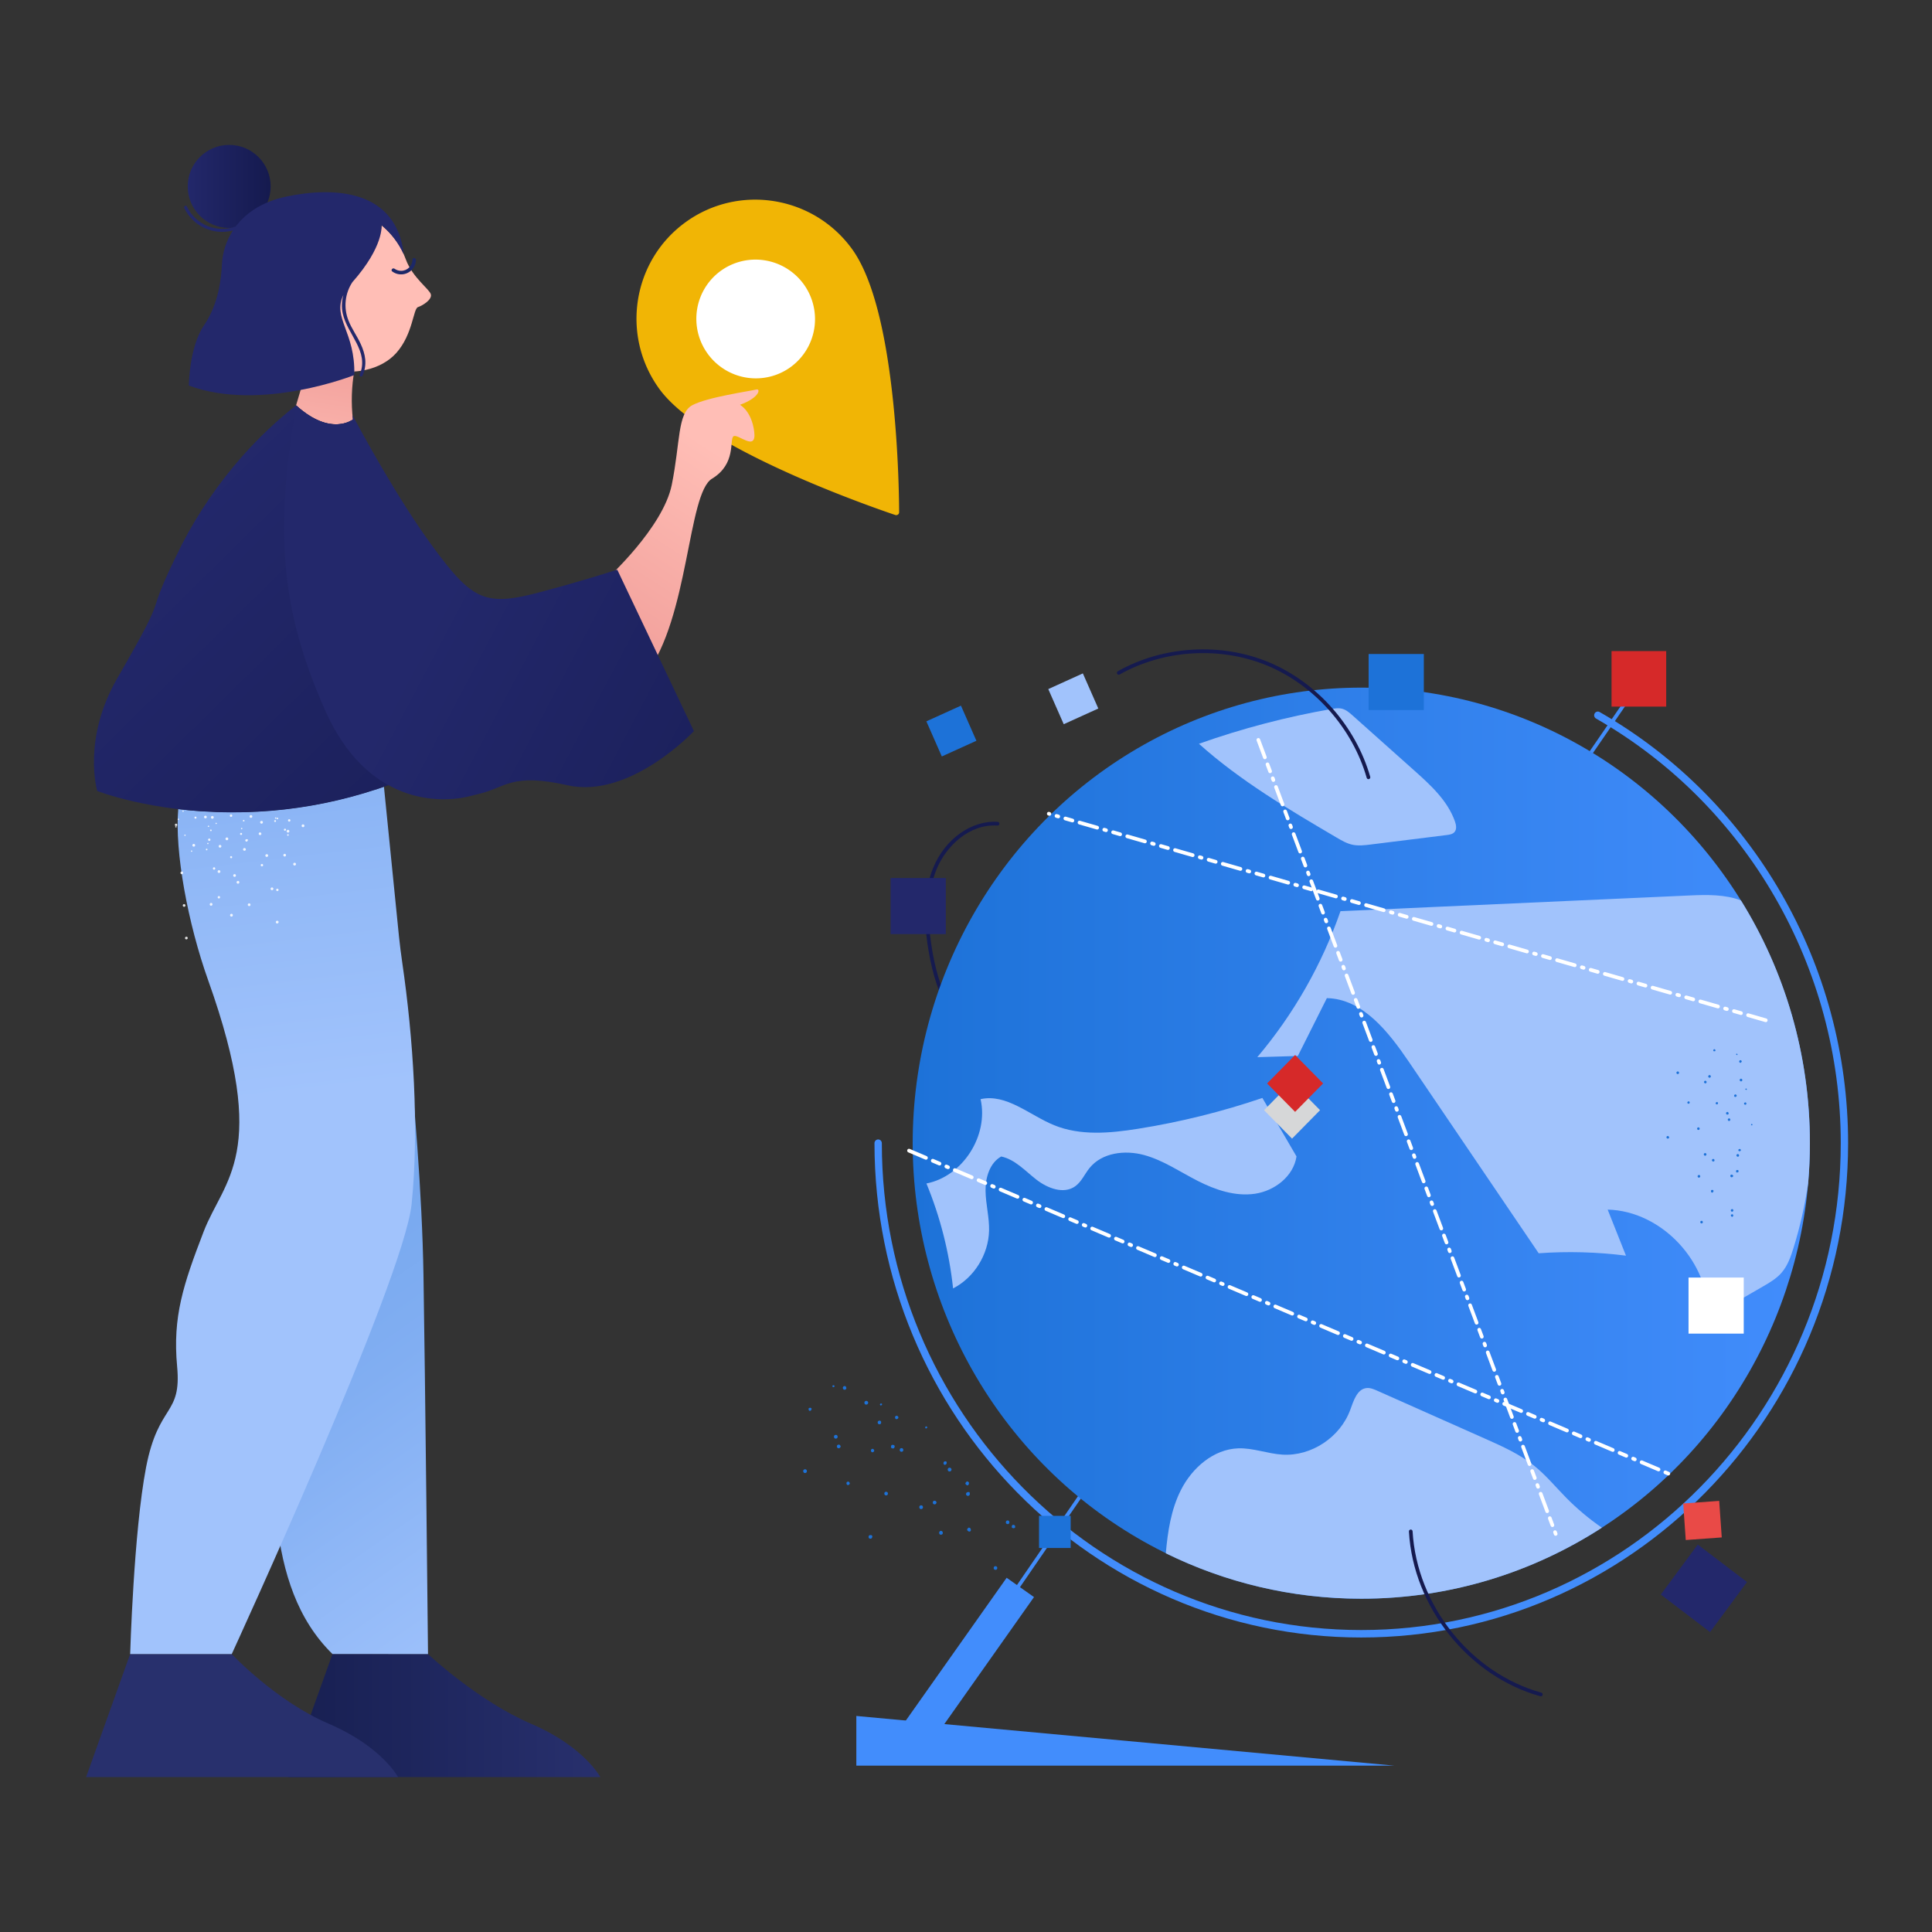 <?xml version="1.0" encoding="UTF-8"?> <svg xmlns="http://www.w3.org/2000/svg" version="1.1" viewBox="0 0 1080 1080" width="1080" height="1080"><rect x="0" y="0" width="1080" height="1080" fill="#333333" stroke="none"/><!--ITEM 1--><g><defs><clipPath id="clip-path-id-viewbox-item-1"><rect x="0.0" y="0.0" width="413.4" height="625.4"></rect></clipPath></defs><g transform="translate(376.0 105.0) rotate(-36.023 66.5 101.0) scale(0.322 0.323)"><g clip-path="url(#clip-path-id-viewbox-item-1)" transform="translate(-0.0 -0.0)"><path d="M408.4,206.7c0,139.1-201.7,413.7-201.7,413.7S5.1,340.9,5.1,206.7C5.1,95.3,95.4,5,206.8,5,318.1,5,408.4,95.3,408.4,206.7Z" fill="#f1b505"></path><path d="M206.7,625.4h0a5.212,5.212,0,0,1-4.1-2.1c-.5-.7-51.1-71.1-101.1-156.9C34.1,350.6,0,263.3,0,206.7,0,92.7,92.7,0,206.7,0S413.4,92.7,413.4,206.7c0,58.6-34.2,146.6-101.5,261.5-50,85.3-100.6,154.4-101.1,155.1A4.939,4.939,0,0,1,206.7,625.4Zm0-615.4C98.2,10,10,98.2,10,206.7c0,68.2,54.5,176.1,100.2,254.6,41.6,71.5,83.6,132.1,96.6,150.5,13-18.1,55-77.8,96.5-148.7C349,385.2,403.4,277.4,403.4,206.7,403.4,98.3,315.2,10,206.7,10Z" fill="#f1b505"></path><circle cx="206.8" cy="206.7" r="107.9" fill="#ffffff"></circle><path d="M206.7,319.6A112.9,112.9,0,1,1,319.6,206.7,113.032,113.032,0,0,1,206.7,319.6Zm0-215.7A102.9,102.9,0,1,0,309.6,206.8,103.067,103.067,0,0,0,206.7,103.9Z" fill="#f1b505"></path></g></g></g><!--ITEM 2--><g><defs><clipPath id="clip-path-id-crop-item-2"><rect transform="scale(0.532 0.531)" x="0.0" y="0.0" width="376.0" height="913.0"></rect></clipPath><clipPath id="clip-path-id-viewbox-item-2"><rect x="0.0" y="0.0" width="200.0" height="485.0"></rect></clipPath></defs><g clip-path="url(#clip-path-id-crop-item-2)" transform="translate(48.0 81.0) rotate(0.0 188.0 456.5) scale(1.88 1.882)"><g clip-path="url(#clip-path-id-viewbox-item-2)" transform="translate(-0.0 -0.0)"><linearGradient id="R_hand_2_-i2" gradientUnits="userSpaceOnUse" x1="6292.863" y1="2521.016" x2="5827.458" y2="3242.729" gradientTransform="matrix(0.074 0 0 0.074 -276.844 -94.866)"><stop offset="0" style="stop-color:#FFBEB6"></stop><stop offset="1" style="stop-color:#F2A19C"></stop></linearGradient><path id="R_hand_1_-i2" fill="url(#R_hand_2_-i2)" d="M154.99,128.823c0,0,16.649-15.14,19.223-27.857 c2.574-12.718,1.665-21.196,6.054-23.618c4.39-2.422,17.424-4.242,19.071-4.694c1.345-0.369,1.059,2.422-4.843,4.542 c0,0,3.481,1.817,4.238,8.024c0.757,6.209-4.994,0.303-6.206,1.363c-1.211,1.06,0.907,8.175-6.358,12.566 c-7.265,4.391-6.811,41.332-19.677,58.138l0,0C166.493,157.287,155.898,128.671,154.99,128.823 c-0.907,0.152,11.503,28.463,11.503,28.463"></path><linearGradient id="neck-2_1_-i2" gradientUnits="userSpaceOnUse" x1="4644.81" y1="2665.962" x2="4724.63" y2="2152.836" gradientTransform="matrix(0.074 0 0 0.074 -276.844 -94.866)"><stop offset="0" style="stop-color:#FFBEB6"></stop><stop offset="1" style="stop-color:#F2A19C"></stop></linearGradient><path id="neck-2-i2" fill="url(#neck-2_1_-i2)" d="M79.847,66.943c-0.854,4.82-1.005,9.737-0.451,14.599c0,0-6.538,5.234-16.89-4.186 l5.232-17.65L79.847,66.943"></path><path id="face-2-i2" fill="#FFBEB6" d="M94.414,32.245c0.051,0.117,0.087,0.206,0.112,0.256c0.016,0.015,0.017,0.029,0.025,0.05 c0.207,0.47,0.401,0.953,0.587,1.461c2.01,5.459,7.102,8.863,7.455,10.412c0.352,1.549-2.433,3.288-3.848,3.759 c-1.415,0.472-1.504,8.08-6.431,13.606c-4.622,5.187-13.019,6.607-19.189,4.843c-4.928-11.542-6.535-20.117,3.862-28.212 c11.345-8.839,10.93-14.559,10.93-14.559C90.681,26.136,92.902,28.999,94.414,32.245z"></path><linearGradient id="hair-2_1_-i2" gradientUnits="userSpaceOnUse" x1="4144.787" y1="1446.666" x2="4477.526" y2="1446.666" gradientTransform="matrix(0.074 0 0 0.074 -276.844 -94.866)"><stop offset="0" style="stop-color:#23286B"></stop><stop offset="0.353" style="stop-color:#1E2361"></stop><stop offset="1" style="stop-color:#151A4F"></stop></linearGradient><circle id="hair-2-i2" fill="url(#hair-2_1_-i2)" cx="42.613" cy="12.332" r="12.332"></circle><path id="eye-i2" fill="#1C2868" d="M91.105,37.597c1.97,1.453,4.745,1.031,6.199-0.94c0.526-0.713,0.825-1.57,0.861-2.456 c0.031-0.674-1.015-0.848-1.048-0.166c-0.002,1.865-1.515,3.374-3.381,3.371c-0.703-0.001-1.389-0.222-1.96-0.631 C91.22,36.391,90.544,37.209,91.105,37.597L91.105,37.597z"></path><linearGradient id="L_shoe-2_1_-i2" gradientUnits="userSpaceOnUse" x1="-5607.429" y1="7577.562" x2="-4353.154" y2="7577.562" gradientTransform="matrix(-0.074 0 0 0.074 -262.418 -94.866)"><stop offset="0" style="stop-color:#28306D"></stop><stop offset="0.51" style="stop-color:#1F275F"></stop><stop offset="1" style="stop-color:#171F51"></stop></linearGradient><path id="L_shoe-2-i2" fill="url(#L_shoe-2_1_-i2)" d="M73.314,448.262h28.41c0,0,14.829,13.923,30.715,20.733S153.093,485,153.093,485 l-92.942-0.002L73.314,448.262"></path><path id="R_shoe-2-i2" fill="#28306D" d="M13.166,448.262l30.21,0.001c0,0,13.027,13.922,28.915,20.732 C88.178,475.805,92.944,485,92.944,485L0,484.998L13.166,448.262"></path><linearGradient id="L_trousers-2_1_-i2" gradientUnits="userSpaceOnUse" x1="5840.186" y1="7070.658" x2="4819.38" y2="5615.466" gradientTransform="matrix(0.074 0 0 0.074 -276.844 -94.866)"><stop offset="0" style="stop-color:#A1C3FC"></stop><stop offset="0.696" style="stop-color:#81AEF2"></stop><stop offset="1" style="stop-color:#78A9EF"></stop></linearGradient><path id="L_trousers-2-i2" fill="url(#L_trousers-2_1_-i2)" d="M101.735,448.262l-28.422-0.024 c-20.998-20.606-16.954-55.031-18.506-87.698c-1.552-32.654,0.758-19.703-3.381-50.565c-5.198-38.938-3.502-32.245-13.598-76.587 c-2.614-10.689-3.894-21.662-3.815-32.667c0.109-1.023,0.205-1.949,0.301-2.793c2.743,0.192,5.631,0.313,8.64,0.325 c14.701,0.094,29.318-2.204,43.282-6.801c1.745,15.708,4.958,44.956,5.041,45.498c1.095,7.378,1.709,11.784,3.946,24.542 c0.181,1.023,0.325,2.046,0.433,3.081c1.853,17.994,4.331,46.593,4.729,71.027C100.869,363.755,101.735,448.262,101.735,448.262z"></path><linearGradient id="SVGID_1_-i2" gradientUnits="userSpaceOnUse" x1="4367.576" y1="5122.262" x2="4074.589" y2="2644.082" gradientTransform="matrix(0.074 0 0 0.074 -276.844 -94.866)"><stop offset="0" style="stop-color:#A1C3FC"></stop><stop offset="0.696" style="stop-color:#81AEF2"></stop><stop offset="1" style="stop-color:#78A9EF"></stop></linearGradient><path fill="url(#SVGID_1_-i2)" d="M96.862,314.597c-2.322,22.592-53.486,133.665-53.486,133.665H13.174c0,0,1.047-36.362,4.729-55.476 c3.706-19.114,10.613-15.19,9.23-29.971c-1.371-14.769,1.853-24.338,7.857-39.949c5.992-15.647,19.854-23.026,1.384-74.71 c-6.04-16.899-10.011-38.301-8.904-50.867c5.139,0.622,10.31,0.943,15.486,0.963c15.549,0.102,31-2.469,45.677-7.607l4.464,44.427 c0.289,2.768,0.601,5.188,0.986,7.859C97.319,265.104,99.16,292.018,96.862,314.597z"></path><path id="texture-2-i2" opacity="0.86" fill="#FFFFFF" d="M31.635,209.692 c-0.046-0.106-0.168-0.155-0.274-0.111c-0.106,0.045-0.155,0.168-0.111,0.274s0.168,0.155,0.274,0.111l0,0 C31.632,209.922,31.681,209.799,31.635,209.692L31.635,209.692z M29.665,204.968c-0.037-0.102-0.15-0.157-0.253-0.12 c-0.007,0.002-0.015,0.006-0.022,0.009c-0.11,0.042-0.165,0.162-0.125,0.272c0.053,0.107,0.178,0.155,0.289,0.112 C29.662,205.198,29.711,205.076,29.665,204.968C29.666,204.969,29.666,204.969,29.665,204.968z M27.697,200.247 c-0.049-0.11-0.174-0.163-0.287-0.127c-0.107,0.053-0.155,0.178-0.112,0.289c0.046,0.106,0.168,0.157,0.274,0.111l0,0 C27.681,200.478,27.736,200.357,27.697,200.247L27.697,200.247z M38.886,201.389c-0.081-0.079-0.21-0.078-0.29,0.003 c-0.079,0.081-0.078,0.21,0.003,0.29c0.081,0.079,0.21,0.078,0.29-0.003l0,0c0.079-0.073,0.085-0.197,0.013-0.276 C38.895,201.399,38.89,201.394,38.886,201.389z M59.379,210.677c-0.162-0.147-0.413-0.136-0.561,0.026 c-0.003,0.003-0.006,0.007-0.009,0.01c-0.143,0.162-0.127,0.412,0.037,0.553c0.001,0.001,0.001,0.001,0.002,0.002 c0.162,0.147,0.413,0.136,0.561-0.026c0.003-0.003,0.006-0.007,0.009-0.01c0.143-0.162,0.127-0.41-0.037-0.553 C59.382,210.679,59.381,210.677,59.379,210.677L59.379,210.677z M52.046,204.298c-0.162-0.143-0.411-0.127-0.553,0.037 c-0.001,0.001-0.001,0.001-0.002,0.002c-0.147,0.167-0.133,0.423,0.035,0.57c0.167,0.147,0.423,0.133,0.57-0.035 c0.001-0.001,0.001-0.001,0.002-0.002C52.235,204.697,52.213,204.445,52.046,204.298L52.046,204.298z M29.862,235.19 c-0.222,0.016-0.389,0.205-0.378,0.426c0.01,0.213,0.192,0.377,0.406,0.366c0.007,0,0.015-0.001,0.022-0.001 c0.222-0.016,0.389-0.205,0.378-0.426C30.272,235.335,30.081,235.172,29.862,235.19L29.862,235.19z M29.174,225.499 c-0.219,0.018-0.382,0.209-0.363,0.428l0,0c0.013,0.222,0.202,0.392,0.425,0.38c0.223-0.013,0.392-0.202,0.379-0.425 c0-0.001,0-0.002,0-0.002C29.589,225.657,29.395,225.491,29.174,225.499L29.174,225.499z M28.499,215.81 c-0.222,0.025-0.387,0.216-0.381,0.44c0.01,0.213,0.192,0.377,0.406,0.366c0.007,0,0.015-0.001,0.022-0.001 c0.218-0.009,0.387-0.194,0.379-0.412c0-0.005,0-0.009-0.001-0.015C28.91,215.967,28.721,215.798,28.499,215.81L28.499,215.81z M48.922,225.522c-0.095-0.205-0.338-0.293-0.543-0.198c-0.205,0.095-0.293,0.338-0.198,0.543c0.095,0.205,0.338,0.293,0.543,0.198 c0.002-0.001,0.005-0.002,0.007-0.003C48.93,225.963,49.014,225.723,48.922,225.522L48.922,225.522z M44.587,216.835 c-0.095-0.205-0.338-0.293-0.543-0.198c-0.205,0.095-0.294,0.338-0.198,0.543c0.095,0.205,0.338,0.293,0.543,0.198 c0.002-0.001,0.005-0.002,0.007-0.003C44.595,217.275,44.68,217.036,44.587,216.835L44.587,216.835z M40.255,208.145 c-0.11-0.197-0.351-0.274-0.554-0.178c-0.2,0.105-0.275,0.351-0.17,0.551c0.101,0.192,0.336,0.272,0.533,0.181 C40.261,208.593,40.344,208.352,40.255,208.145L40.255,208.145z M35.904,199.469c-0.091-0.2-0.328-0.288-0.528-0.197 c-0.2,0.091-0.288,0.328-0.197,0.528c0.002,0.006,0.006,0.013,0.008,0.018c0.096,0.197,0.334,0.278,0.529,0.182 c0.003-0.001,0.007-0.003,0.01-0.006c0.19-0.088,0.273-0.313,0.185-0.504C35.913,199.484,35.909,199.476,35.904,199.469 L35.904,199.469z M57.243,221.094c-0.105-0.166-0.325-0.216-0.493-0.112c-0.167,0.105-0.216,0.325-0.112,0.493l0,0 c0.105,0.166,0.325,0.216,0.493,0.112C57.299,221.482,57.349,221.26,57.243,221.094L57.243,221.094z M52.651,213.747 c-0.105-0.166-0.325-0.216-0.493-0.112c-0.166,0.105-0.216,0.325-0.112,0.493c0.105,0.166,0.325,0.216,0.493,0.112l0,0 c0.165-0.098,0.219-0.313,0.12-0.479C52.656,213.755,52.654,213.75,52.651,213.747L52.651,213.747z M48.063,206.386 c-0.027-0.063-0.078-0.111-0.141-0.135l-0.015-0.002c-0.11-0.048-0.235-0.039-0.337,0.025c-0.17,0.107-0.223,0.332-0.115,0.503 c0.001,0.001,0.001,0.002,0.002,0.003c0.106,0.165,0.325,0.214,0.493,0.112c0.078-0.046,0.131-0.122,0.145-0.212 C48.135,206.582,48.122,206.472,48.063,206.386L48.063,206.386z M43.471,199.039c-0.106-0.165-0.325-0.215-0.493-0.112 c-0.169,0.105-0.223,0.328-0.118,0.498c0.105,0.168,0.326,0.223,0.496,0.119c0.17-0.107,0.223-0.333,0.115-0.503 C43.472,199.041,43.471,199.04,43.471,199.039L43.471,199.039z M26.899,201.614c-0.192-0.035-0.381,0.085-0.43,0.274 c-0.042,0.195,0.081,0.388,0.275,0.43c0.189,0.041,0.377-0.073,0.426-0.26C27.211,201.862,27.093,201.668,26.899,201.614 L26.899,201.614z M60.679,200.349c-0.159-0.115-0.383-0.081-0.498,0.08c-0.002,0.003-0.005,0.007-0.007,0.01 c-0.115,0.147-0.088,0.361,0.059,0.477c0.006,0.005,0.013,0.008,0.018,0.014c0.154,0.119,0.374,0.091,0.494-0.063 c0.003-0.005,0.006-0.008,0.009-0.014C60.869,200.69,60.834,200.469,60.679,200.349L60.679,200.349z M39.488,223.115 c-0.192,0.043-0.32,0.228-0.29,0.423c0.033,0.192,0.216,0.321,0.409,0.289c0.195-0.031,0.329-0.211,0.303-0.408 C39.875,223.219,39.688,223.085,39.488,223.115L39.488,223.115z M38.062,214.568c-0.192,0.043-0.32,0.228-0.29,0.423 c0.033,0.192,0.216,0.321,0.409,0.289c0.187-0.026,0.319-0.2,0.293-0.389c-0.001-0.007-0.002-0.015-0.003-0.022 C38.439,214.676,38.257,214.541,38.062,214.568L38.062,214.568z M36.633,206.035c-0.187,0.026-0.319,0.2-0.293,0.389 c0.001,0.007,0.002,0.015,0.003,0.022c0.033,0.192,0.218,0.321,0.41,0.288c0.191-0.033,0.32-0.216,0.288-0.408 c-0.026-0.187-0.2-0.319-0.387-0.293C36.648,206.033,36.641,206.034,36.633,206.035L36.633,206.035z M56.579,199.81 c-0.079-0.087-0.215-0.093-0.302-0.014c-0.087,0.08-0.093,0.215-0.014,0.302c0.079,0.087,0.215,0.093,0.302,0.014l0,0 C56.65,200.031,56.656,199.898,56.579,199.81L56.579,199.81z M36.286,207.292c-0.115-0.003-0.211,0.087-0.216,0.202 c-0.005,0.115,0.087,0.211,0.202,0.216c0.115,0.003,0.211-0.087,0.216-0.202l0,0C36.491,207.393,36.401,207.296,36.286,207.292 L36.286,207.292L36.286,207.292z M36.457,202.185c-0.111-0.008-0.207,0.074-0.215,0.186c0,0.005,0,0.01,0,0.016 c-0.003,0.115,0.087,0.211,0.202,0.216l0,0c0.118,0.006,0.221-0.082,0.231-0.2c0.002-0.119-0.093-0.216-0.21-0.218 C36.461,202.183,36.458,202.183,36.457,202.185L36.457,202.185z M46.53,203c-0.033-0.106-0.146-0.165-0.254-0.131 c-0.006,0.002-0.014,0.005-0.019,0.007c-0.109,0.037-0.165,0.154-0.129,0.261c0.001,0.003,0.002,0.007,0.003,0.01 c0.047,0.104,0.163,0.158,0.273,0.125C46.515,203.229,46.57,203.109,46.53,203L46.53,203z M26.867,202.364 c-0.095-0.05-0.214-0.015-0.265,0.082c-0.005,0.008-0.008,0.017-0.01,0.025c-0.047,0.106,0.001,0.229,0.107,0.275 c0.106,0.047,0.229-0.001,0.275-0.107C27.021,202.534,26.974,202.411,26.867,202.364z M28.989,197.716 c-0.095-0.05-0.214-0.015-0.265,0.082c-0.005,0.008-0.008,0.017-0.01,0.025c-0.05,0.101-0.009,0.223,0.091,0.273 c0,0,0.001,0,0.001,0.001c0.11,0.049,0.238,0.003,0.29-0.105c0.048-0.103,0.002-0.225-0.099-0.273 C28.994,197.717,28.991,197.716,28.989,197.716L28.989,197.716z M60.288,204.846c-0.066-0.11-0.208-0.143-0.317-0.078 c-0.002,0.001-0.003,0.002-0.006,0.003c-0.112,0.065-0.151,0.209-0.086,0.321c0.003,0.005,0.006,0.01,0.009,0.016 c0.066,0.11,0.208,0.143,0.317,0.078c0.002-0.001,0.003-0.002,0.006-0.003C60.325,205.109,60.359,204.96,60.288,204.846 L60.288,204.846z M57.143,199.931c-0.066-0.11-0.208-0.143-0.317-0.077c-0.002,0.001-0.003,0.002-0.006,0.003 c-0.114,0.071-0.15,0.223-0.078,0.337c0.071,0.114,0.223,0.15,0.337,0.078c0.001-0.001,0.002-0.001,0.003-0.002 c0.11-0.07,0.142-0.214,0.072-0.324C57.15,199.942,57.146,199.936,57.143,199.931L57.143,199.931z M35.97,209.045 c-0.13-0.017-0.253,0.065-0.288,0.192c-0.029,0.128,0.05,0.255,0.178,0.286c0.119,0.037,0.243-0.031,0.279-0.151 c0.002-0.008,0.005-0.018,0.006-0.027C36.181,209.213,36.102,209.079,35.97,209.045C35.971,209.045,35.97,209.045,35.97,209.045z M37.223,203.348c-0.13-0.017-0.253,0.065-0.288,0.192c-0.029,0.128,0.05,0.255,0.178,0.286c0.131,0.035,0.265-0.043,0.299-0.175 v-0.001C37.437,203.516,37.353,203.386,37.223,203.348L37.223,203.348z M48.199,206.448c-0.019-0.129-0.139-0.218-0.269-0.199 c-0.002,0-0.006,0.001-0.008,0.001l-0.015-0.002c-0.123,0.031-0.205,0.153-0.184,0.279c0.019,0.129,0.139,0.218,0.269,0.199 c0.002,0,0.006-0.001,0.008-0.001c0.033-0.009,0.065-0.025,0.093-0.045C48.175,206.633,48.217,206.539,48.199,206.448 L48.199,206.448z M46.891,200.497c-0.131,0.032-0.216,0.158-0.2,0.292c0.035,0.129,0.162,0.209,0.294,0.185 c0.127-0.025,0.209-0.15,0.184-0.276c0-0.001,0-0.002-0.001-0.003C47.146,200.565,47.023,200.477,46.891,200.497L46.891,200.497z M56.833,230.444c-0.227,0.035-0.385,0.245-0.355,0.473c0.038,0.225,0.249,0.377,0.474,0.341c0.225-0.038,0.382-0.246,0.355-0.473 C57.27,230.561,57.058,230.408,56.833,230.444L56.833,230.444z M55.274,220.559c-0.225,0.038-0.378,0.249-0.341,0.474 c0.038,0.225,0.249,0.378,0.474,0.341c0.225-0.038,0.378-0.249,0.341-0.474C55.711,220.677,55.498,220.524,55.274,220.559 L55.274,220.559z M53.729,210.677c-0.225,0.027-0.385,0.233-0.358,0.458c0.027,0.225,0.233,0.385,0.458,0.358 c0.006-0.001,0.013-0.001,0.018-0.002c0.227-0.035,0.385-0.245,0.355-0.473C54.166,210.794,53.953,210.642,53.729,210.677z M52.168,200.793c-0.223,0.033-0.377,0.243-0.343,0.465c0,0.002,0.001,0.006,0.001,0.008c0.038,0.225,0.249,0.378,0.474,0.341 c0.225-0.038,0.378-0.249,0.341-0.474c-0.033-0.223-0.243-0.377-0.465-0.342C52.174,200.792,52.171,200.793,52.168,200.793 L52.168,200.793z M64.925,202.023c-0.12-0.198-0.378-0.258-0.575-0.137c-0.198,0.12-0.258,0.378-0.137,0.575 c0.12,0.198,0.378,0.258,0.575,0.137C64.979,202.475,65.041,202.221,64.925,202.023L64.925,202.023z M37.334,225.165 c-0.218-0.051-0.438,0.082-0.49,0.301c-0.001,0.002-0.001,0.005-0.002,0.008c-0.055,0.219,0.074,0.442,0.293,0.504 c0.223,0.043,0.441-0.089,0.506-0.308C37.696,225.446,37.559,225.22,37.334,225.165C37.335,225.165,37.334,225.165,37.334,225.165 L37.334,225.165z M39.679,215.445c-0.211-0.056-0.43,0.07-0.486,0.282c-0.002,0.008-0.005,0.017-0.006,0.026 c-0.054,0.216,0.077,0.436,0.294,0.49l0,0c0.224,0.055,0.451-0.082,0.505-0.305v-0.001c0.056-0.212-0.07-0.43-0.282-0.486 C39.697,215.448,39.688,215.446,39.679,215.445L39.679,215.445z M42.025,205.709c-0.226-0.047-0.448,0.097-0.495,0.324 c-0.046,0.221,0.09,0.438,0.31,0.493c0.218,0.053,0.438-0.082,0.49-0.301c0.001-0.002,0.001-0.006,0.002-0.008 C42.387,205.99,42.25,205.764,42.025,205.709C42.026,205.709,42.025,205.709,42.025,205.709z M43.379,228.394 c-0.225-0.047-0.447,0.097-0.494,0.322c-0.047,0.225,0.097,0.447,0.322,0.494c0.225,0.047,0.445-0.097,0.494-0.322 C43.75,228.661,43.606,228.442,43.379,228.394L43.379,228.394L43.379,228.394z M45.312,218.616 c-0.229-0.035-0.445,0.112-0.496,0.337c-0.035,0.221,0.107,0.431,0.325,0.48c0.225,0.047,0.447-0.097,0.494-0.322 C45.677,218.886,45.534,218.667,45.312,218.616L45.312,218.616z M47.229,208.851c-0.223-0.043-0.437,0.102-0.48,0.325 c-0.042,0.223,0.102,0.437,0.325,0.48c0.225,0.047,0.447-0.097,0.494-0.322C47.601,209.107,47.451,208.894,47.229,208.851 L47.229,208.851z M49.161,199.073c-0.219-0.045-0.433,0.096-0.478,0.316c-0.001,0.003-0.001,0.006-0.002,0.009 c-0.041,0.222,0.104,0.436,0.325,0.48c0.214,0.048,0.426-0.086,0.475-0.3c0.002-0.008,0.003-0.017,0.005-0.025 c0.045-0.219-0.096-0.433-0.315-0.478C49.167,199.073,49.163,199.073,49.161,199.073L49.161,199.073z M61.983,213.227 c-0.225,0.047-0.37,0.265-0.328,0.49c0.05,0.223,0.27,0.362,0.493,0.314c0.222-0.04,0.368-0.252,0.327-0.473 c0-0.001,0-0.002-0.001-0.003C62.424,213.333,62.208,213.189,61.983,213.227L61.983,213.227z M60.031,203.448 c-0.223,0.049-0.367,0.266-0.328,0.49c0.042,0.223,0.257,0.369,0.48,0.326c0.223-0.042,0.369-0.257,0.326-0.48 c-0.001-0.003-0.001-0.006-0.002-0.009c-0.04-0.222-0.251-0.367-0.473-0.327C60.034,203.448,60.033,203.448,60.031,203.448 L60.031,203.448z M32.304,207.683c-0.184-0.123-0.434-0.074-0.558,0.11c-0.003,0.005-0.006,0.009-0.009,0.016 c-0.125,0.186-0.075,0.44,0.11,0.566c0.19,0.129,0.449,0.081,0.579-0.109c0.128-0.189,0.078-0.447-0.111-0.575 C32.312,207.688,32.31,207.686,32.304,207.683L32.304,207.683z M37.829,199.387c-0.191-0.12-0.445-0.065-0.568,0.123 c-0.125,0.186-0.075,0.439,0.11,0.566c0.19,0.129,0.449,0.081,0.579-0.109c0.128-0.189,0.078-0.447-0.111-0.575 C37.835,199.393,37.832,199.389,37.829,199.387L37.829,199.387z M43.328,211.282c-0.146-0.074-0.326-0.016-0.401,0.131 c-0.005,0.009-0.009,0.019-0.014,0.029c-0.069,0.158,0.003,0.342,0.161,0.41s0.342-0.003,0.41-0.161 C43.553,211.534,43.482,211.352,43.328,211.282z M46.282,204.37c-0.154-0.071-0.337-0.005-0.409,0.151 c-0.001,0.003-0.003,0.007-0.005,0.009c-0.07,0.159,0.001,0.343,0.16,0.414c0.159,0.07,0.343-0.001,0.414-0.16 C46.513,204.625,46.441,204.44,46.282,204.37L46.282,204.37z M59.113,210.611c-0.17-0.005-0.313,0.13-0.318,0.301 c0,0.001,0,0.002,0,0.002c0.005,0.168,0.136,0.305,0.304,0.318c0.17,0.001,0.312-0.134,0.318-0.304 c0.009-0.165-0.117-0.306-0.281-0.317C59.128,210.611,59.121,210.611,59.113,210.611z M59.197,203.099 c-0.165-0.002-0.301,0.13-0.303,0.295c0,0.003,0,0.007,0,0.01c-0.005,0.171,0.13,0.313,0.301,0.318c0.001,0,0.002,0,0.002,0 c0.174-0.006,0.313-0.144,0.319-0.318c-0.002-0.17-0.143-0.308-0.315-0.305C59.2,203.099,59.198,203.099,59.197,203.099 L59.197,203.099z M32.813,199.607c-0.111-0.123-0.299-0.135-0.424-0.024c-0.002,0.002-0.006,0.005-0.008,0.008 c-0.125,0.113-0.135,0.306-0.022,0.431c0.006,0.006,0.01,0.011,0.017,0.017c0.119,0.12,0.314,0.121,0.434,0.002 C32.931,199.922,32.933,199.728,32.813,199.607L32.813,199.607z M56.413,200.599c-0.12-0.081-0.283-0.047-0.363,0.073 c-0.003,0.006-0.008,0.014-0.013,0.019c-0.083,0.114-0.059,0.274,0.055,0.359c0.007,0.006,0.016,0.01,0.023,0.016 c0.129,0.086,0.302,0.051,0.387-0.077l0,0c0.085-0.125,0.05-0.295-0.074-0.38C56.423,200.605,56.418,200.602,56.413,200.599 L56.413,200.599z"></path><linearGradient id="sweater-2_1_-i2" gradientUnits="userSpaceOnUse" x1="3986.97" y1="2818.313" x2="5989.195" y2="4852.831" gradientTransform="matrix(0.074 0 0 0.074 -276.844 -94.866)"><stop offset="0" style="stop-color:#23286B"></stop><stop offset="0.353" style="stop-color:#1E2361"></stop><stop offset="1" style="stop-color:#151A4F"></stop></linearGradient><path id="sweater-2-i2" fill="url(#sweater-2_1_-i2)" d="M104.96,183.733c-19.23,9.676-40.48,14.651-62.006,14.516 c-23.741-0.12-39.576-6.344-39.576-6.344s-4.536-15.274,5.92-33.401c17.483-30.283,6.221-13.782,19.337-39.997 c4.886-9.394,10.902-18.153,17.917-26.083c4.861-5.487,10.2-10.53,15.955-15.07l0,0c8.688,7.92,14.704,5.488,16.401,4.513 c0.072,2.106,0.192,4.213,0.361,6.32c2.214,28.478,12.514,57.294,18.422,75.444c0.337,1.023,0.662,2.022,0.986,2.985 C102.253,177.234,104.96,183.733,104.96,183.733z"></path><linearGradient id="R_sleeve-3_1_-i2" gradientUnits="userSpaceOnUse" x1="5104.281" y1="3224.611" x2="7181.643" y2="4322.49" gradientTransform="matrix(0.074 0 0 0.074 -276.844 -94.866)"><stop offset="0" style="stop-color:#23286B"></stop><stop offset="0.353" style="stop-color:#1E2361"></stop><stop offset="1" style="stop-color:#151A4F"></stop></linearGradient><path id="R_sleeve-3-i2" fill="url(#R_sleeve-3_1_-i2)" d="M180.804,174.117c0,0-18.987,20.233-37.53,16.093 c-16.918-3.779-18.434,0.734-26.424,2.563c-0.758,0.181-1.541,0.373-2.358,0.59c-9.169,2.443-30.997,2.612-43.402-25.541 c-12.057-27.274-15.642-50.782-8.471-90.37c10.288,9.292,16.785,4.093,16.785,4.093c-0.048-0.433-0.085-0.867-0.12-1.287 c2.286,4.309,13.189,24.555,23.801,38.974c11.937,16.225,15.655,18.006,32.392,13.505c2.767-0.734,5.33-1.456,7.689-2.106 c9.097-2.588,14.837-4.465,14.837-4.465L180.804,174.117z"></path><path id="hair-3-i2" fill="#23286B" d="M94.552,32.557c-2.239-19.354-20.705-20.169-34.793-17.243 c-7.369,1.531-12.198,4.94-15.195,8.907c-5.642,2.082-11.942-0.485-14.522-5.918c-0.262-0.519-1.042-0.062-0.779,0.456 c2.597,5.404,8.667,8.198,14.459,6.653c-1.957,3.01-3.085,6.484-3.271,10.069c-0.185,3.953-0.899,11.648-5.327,18.114 s-4.503,17.89-4.503,17.89c21.485,7.945,49.197-3.122,49.197-3.122c0.346-12.842-6.589-16.903-3.247-23.777 c-0.501,1.747-0.571,3.59-0.208,5.37c1.326,6.354,7.994,11.325,5.058,18.316c-0.225,0.534,0.649,0.768,0.87,0.24 c1.398-3.33,0.89-6.257-0.616-9.494c-1.102-2.368-2.673-4.474-3.615-6.921c-1.474-3.743-1.031-7.97,1.187-11.325 c9.453-10.674,8.664-16.906,8.664-16.906C90.761,26.213,93.033,29.188,94.552,32.557z"></path></g></g></g><!--ITEM 3--><g><defs><clipPath id="clip-path-id-crop-item-3"><rect transform="scale(0.481 0.481)" x="30.0" y="0.0" width="594.0" height="624.0"></rect></clipPath><clipPath id="clip-path-id-viewbox-item-3"><rect x="0.0" y="0.0" width="300.0" height="300.0"></rect></clipPath></defs><g clip-path="url(#clip-path-id-crop-item-3)" transform="translate(1073.0 363.0) rotate(0.0 -312.0 312.0) scale(-2.08 2.08)"><g clip-path="url(#clip-path-id-viewbox-item-3)" transform="translate(-0.0 -0.0)"><g><path fill="#151a4f00" d="M251.229,106.967c-0.178,0-0.35-0.098-0.438-0.269c-0.126-0.246-0.034-0.549,0.209-0.677 c9.198-4.888,12.882-16.443,14.352-25.277c1.517-9.105,1.133-15.994-1.211-21.687c-2.47-6-8.645-12.221-16.346-11.699 c-0.273,0.014-0.508-0.191-0.526-0.468c-0.018-0.276,0.188-0.516,0.461-0.534c7.026-0.467,14.146,4.59,17.324,12.314 c2.417,5.874,2.822,12.941,1.274,22.241c-2.163,12.988-7.305,21.977-14.869,25.998C251.384,106.95,251.306,106.967,251.229,106.967 z"></path></g><g><polygon fill="#428DFC" points="267.545,289.599 74.501,8.562 75.311,7.988 268.355,289.025 "></polygon></g><linearGradient id="SVGID_1_-i3" gradientUnits="userSpaceOnUse" x1="889.98" y1="1526.026" x2="1878.623" y2="1526.026" gradientTransform="matrix(0.244 0 0 0.244 -187.619 -239.487)"><stop offset="0" style="stop-color:#428DFC"></stop><stop offset="1" style="stop-color:#1D72D8"></stop></linearGradient><ellipse fill="url(#SVGID_1_-i3)" cx="150.013" cy="132.711" rx="120.565" ry="122.428"></ellipse><rect x="68.066" y="0.463" fill="#d6292900" width="14.691" height="14.918"></rect><g><path fill="#428DFC" d="M150.013,265.564c-72.141,0-130.831-59.598-130.831-132.854c0-47.94,25.587-92.337,66.776-115.868 c0.475-0.272,1.078-0.101,1.346,0.383c0.268,0.482,0.099,1.095-0.377,1.367c-40.568,23.177-65.769,66.903-65.769,114.12 c0,72.149,57.804,130.846,128.855,130.846s128.856-58.697,128.856-130.846c0-0.554,0.443-1.003,0.988-1.003 c0.546,0,0.988,0.45,0.988,1.003C280.846,205.967,222.154,265.564,150.013,265.564z"></path></g><rect x="228.119" y="232.869" fill="#1D72D8" width="8.506" height="8.637"></rect><polygon fill="#428DFC" points="285.724,300 141.134,300 285.724,286.653 "></polygon><line fill="none" stroke="#428DFC" stroke-width="9" stroke-miterlimit="10" x1="241.65" y1="252.106" x2="271.033" y2="293.719"></line><path fill="#A1C3FC" d="M37.069,167.533c1.388,1.596,3.246,2.68,5.069,3.733c4.873,2.819,9.746,5.638,14.62,8.457 c-0.53-14.845,12.418-28.804,27.042-29.157c-1.64,4.126-3.281,8.252-4.922,12.377c7.773-0.986,15.643-1.202,23.458-0.643 c11.614-17.126,23.228-34.252,34.842-51.379c5.477-8.076,12.434-17.006,22.089-17.187c2.598,5.181,5.196,10.362,7.794,15.543 c3.635,0.109,7.269,0.216,10.905,0.324c-9.755-11.526-17.38-24.905-22.36-39.237c-31.318-1.409-62.636-2.82-93.954-4.229 c-4.574-0.206-9.512-0.28-13.67,1.34C36.247,86.362,29.45,108.728,29.45,132.71c0,3.654,0.167,7.268,0.475,10.84 c0.87,5.859,2.173,11.652,3.927,17.308C34.59,163.24,35.441,165.662,37.069,167.533z"></path><path fill="#A1C3FC" d="M124.862,46.189c1.982-5.565,6.527-9.714,10.904-13.619c5.524-4.93,11.047-9.86,16.572-14.79 c0.854-0.762,1.752-1.549,2.855-1.828c0.943-0.239,1.933-0.079,2.89,0.087c12.082,2.103,23.992,5.23,35.566,9.334 c-11.147,9.989-24.107,17.623-36.972,25.189c-1.362,0.801-2.752,1.613-4.291,1.943c-1.605,0.344-3.268,0.142-4.896-0.06 c-6.817-0.849-13.634-1.697-20.451-2.546c-0.761-0.094-1.597-0.228-2.094-0.822C124.299,48.306,124.523,47.14,124.862,46.189z"></path><path fill="#A1C3FC" d="M250.049,156.194c-0.079-3.57,0.894-7.09,0.946-10.66c0.051-3.57-1.125-7.538-4.215-9.242 c-3.711,0.795-6.441,3.874-9.451,6.217c-3.01,2.344-7.372,4.002-10.46,1.766c-1.673-1.211-2.508-3.267-3.812-4.88 c-3.376-4.182-9.567-4.897-14.707-3.485s-9.635,4.521-14.395,6.947c-4.761,2.427-10.088,4.217-15.361,3.448 c-5.273-0.769-10.373-4.684-11.168-10.033c3.057-5.238,6.113-10.475,9.17-15.713c10.889,3.704,22.086,6.479,33.431,8.285 c7.53,1.198,15.49,1.924,22.558-0.969c6.604-2.702,12.792-8.541,19.748-6.995c-2.226,9.812,4.812,20.772,14.552,22.664 c-3.711,8.985-6.133,18.518-7.164,28.204C254.058,168.851,250.193,162.634,250.049,156.194z"></path><path fill="#A1C3FC" d="M183.069,214.726c-4.002-0.13-7.876,1.446-11.874,1.692c-7.752,0.477-15.521-4.663-18.222-12.057 c-0.886-2.427-1.828-5.559-4.362-5.836c-1-0.11-1.975,0.309-2.898,0.72c-9.685,4.308-19.368,8.616-29.053,12.924 c-4.59,2.042-9.237,4.118-13.162,7.281c-3.137,2.526-5.722,5.676-8.552,8.553c-2.938,2.985-6.161,5.678-9.598,8.051 c18.687,12.082,40.87,19.085,64.665,19.085c18.832,0,36.653-4.388,52.532-12.205c-0.502-5.846-1.404-11.708-4.008-16.914 C195.518,219.984,189.73,214.944,183.069,214.726z"></path><polygon fill="#23286b00" points="56.281,264.108 46.35,250.661 59.591,240.577 69.522,254.023 "></polygon><polygon fill="#e94a4700" points="53.139,238.668 53.826,228.846 63.499,229.544 62.812,239.366 "></polygon><rect x="47.23" y="168.829" fill="#ffffff00" width="14.838" height="15.067"></rect><rect x="133.206" y="1.243" fill="#1D72D8" width="14.838" height="15.067"></rect><polygon fill="#1D72D8" points="13.448,242.146 9.294,251.584 0,247.367 4.153,237.929 "></polygon><polygon fill="#1D72D8" points="266.902,19.343 262.749,28.781 253.454,24.563 257.608,15.125 "></polygon><polygon fill="#A1C3FC" points="234.138,10.676 229.984,20.114 220.69,15.896 224.843,6.458 "></polygon><polygon fill="#D6D7D8" points="168.625,131.49 161.097,123.846 168.625,116.202 176.153,123.846 "></polygon><polygon fill="#d6292900" points="167.801,124.299 160.273,116.655 167.801,109.011 175.329,116.655 "></polygon><g><path fill="#ffffff00" d="M41.307,100.183c-0.215,0-0.413-0.144-0.475-0.366c-0.074-0.267,0.078-0.544,0.341-0.619l4.753-1.37 c0.263-0.076,0.536,0.079,0.611,0.345c0.074,0.267-0.078,0.544-0.341,0.62l-4.753,1.37 C41.397,100.178,41.352,100.183,41.307,100.183z M47.962,98.266c-0.215,0-0.413-0.144-0.474-0.366 c-0.074-0.267,0.078-0.544,0.341-0.619l1.901-0.547c0.265-0.075,0.536,0.079,0.61,0.346c0.074,0.267-0.078,0.544-0.341,0.619 l-1.901,0.547C48.053,98.261,48.008,98.266,47.962,98.266z M51.765,97.17c-0.215,0-0.413-0.144-0.474-0.365 c-0.075-0.267,0.078-0.544,0.34-0.62l0.475-0.137c0.266-0.076,0.536,0.08,0.611,0.345c0.075,0.267-0.078,0.544-0.34,0.62 l-0.475,0.137C51.856,97.165,51.81,97.17,51.765,97.17z M54.143,96.486c-0.215,0-0.413-0.144-0.475-0.366 c-0.074-0.267,0.078-0.544,0.341-0.619l4.754-1.369c0.262-0.077,0.536,0.079,0.61,0.346s-0.078,0.544-0.341,0.619l-4.754,1.369 C54.231,96.48,54.187,96.486,54.143,96.486z M60.797,94.57c-0.215,0-0.413-0.144-0.474-0.366c-0.074-0.267,0.078-0.544,0.341-0.619 l1.901-0.548c0.265-0.075,0.536,0.079,0.61,0.346s-0.078,0.544-0.341,0.619l-1.901,0.548C60.887,94.563,60.842,94.57,60.797,94.57z M64.6,93.474c-0.215,0-0.413-0.144-0.474-0.366c-0.074-0.267,0.078-0.544,0.341-0.619l0.475-0.136 c0.26-0.077,0.536,0.079,0.61,0.346s-0.078,0.544-0.341,0.619l-0.475,0.136C64.69,93.468,64.644,93.474,64.6,93.474z M66.977,92.789c-0.215,0-0.413-0.144-0.475-0.366c-0.074-0.267,0.078-0.544,0.341-0.619l4.753-1.37 c0.264-0.077,0.536,0.079,0.611,0.345c0.075,0.267-0.078,0.544-0.341,0.62l-4.753,1.37C67.067,92.783,67.021,92.789,66.977,92.789z M73.632,90.871c-0.215,0-0.413-0.144-0.474-0.365c-0.074-0.267,0.078-0.544,0.34-0.62l1.901-0.548 c0.268-0.075,0.536,0.08,0.611,0.345c0.075,0.267-0.078,0.544-0.34,0.62l-1.901,0.548C73.722,90.865,73.677,90.871,73.632,90.871z M77.434,89.776c-0.215,0-0.413-0.144-0.474-0.366c-0.074-0.267,0.078-0.544,0.341-0.619l0.475-0.136 c0.262-0.077,0.536,0.079,0.61,0.346c0.074,0.267-0.078,0.544-0.341,0.619l-0.475,0.136C77.525,89.769,77.48,89.776,77.434,89.776z M79.811,89.091c-0.215,0-0.413-0.144-0.474-0.366c-0.075-0.267,0.078-0.544,0.341-0.619l4.753-1.37 c0.264-0.077,0.536,0.079,0.611,0.345c0.074,0.267-0.078,0.544-0.341,0.62l-4.753,1.37C79.902,89.085,79.856,89.091,79.811,89.091z M86.467,87.174c-0.215,0-0.413-0.144-0.475-0.365c-0.075-0.267,0.078-0.544,0.34-0.62l1.901-0.548 c0.266-0.075,0.536,0.08,0.611,0.345c0.075,0.267-0.078,0.544-0.34,0.62l-1.901,0.548C86.557,87.169,86.511,87.174,86.467,87.174z M90.269,86.078c-0.215,0-0.413-0.144-0.475-0.365c-0.075-0.267,0.078-0.544,0.34-0.62l0.475-0.137 c0.264-0.077,0.536,0.079,0.611,0.345c0.075,0.266-0.078,0.544-0.34,0.62l-0.475,0.137C90.359,86.072,90.314,86.078,90.269,86.078z M92.646,85.394c-0.215,0-0.413-0.144-0.474-0.366c-0.074-0.267,0.078-0.544,0.341-0.619l4.753-1.369 c0.259-0.077,0.536,0.079,0.61,0.346s-0.078,0.544-0.341,0.619l-4.753,1.369C92.736,85.388,92.691,85.394,92.646,85.394z M99.301,83.477c-0.215,0-0.413-0.144-0.474-0.366c-0.074-0.267,0.078-0.544,0.341-0.619l1.901-0.548 c0.265-0.076,0.536,0.08,0.61,0.346c0.074,0.267-0.078,0.544-0.341,0.619l-1.901,0.548C99.391,83.472,99.345,83.477,99.301,83.477z M103.104,82.382c-0.215,0-0.413-0.144-0.474-0.365c-0.075-0.267,0.078-0.544,0.34-0.62l0.475-0.137 c0.264-0.077,0.536,0.079,0.611,0.345c0.075,0.266-0.078,0.544-0.34,0.62l-0.475,0.137 C103.194,82.376,103.148,82.382,103.104,82.382z M105.481,81.698c-0.215,0-0.413-0.144-0.475-0.366 c-0.074-0.267,0.078-0.544,0.341-0.619l4.753-1.37c0.264-0.077,0.536,0.079,0.611,0.345c0.074,0.267-0.078,0.544-0.341,0.62 l-4.753,1.37C105.571,81.692,105.526,81.698,105.481,81.698z M112.136,79.779c-0.215,0-0.413-0.144-0.474-0.365 c-0.074-0.267,0.078-0.544,0.34-0.62l1.901-0.548c0.266-0.076,0.536,0.08,0.611,0.345c0.075,0.267-0.078,0.544-0.34,0.62 l-1.901,0.548C112.226,79.773,112.181,79.779,112.136,79.779z M115.939,78.684c-0.215,0-0.413-0.144-0.474-0.366 c-0.074-0.267,0.078-0.544,0.341-0.619l0.475-0.136c0.259-0.077,0.536,0.079,0.61,0.346c0.074,0.267-0.078,0.544-0.341,0.619 l-0.475,0.136C116.029,78.678,115.983,78.684,115.939,78.684z M118.316,77.999c-0.215,0-0.413-0.144-0.474-0.366 c-0.074-0.267,0.078-0.544,0.34-0.619l4.754-1.37c0.26-0.077,0.536,0.079,0.61,0.346c0.074,0.267-0.078,0.544-0.341,0.619 l-4.754,1.37C118.405,77.993,118.36,77.999,118.316,77.999z M124.97,76.082c-0.215,0-0.413-0.144-0.474-0.366 c-0.074-0.267,0.078-0.544,0.341-0.619l1.901-0.548c0.26-0.078,0.536,0.079,0.61,0.346c0.074,0.267-0.078,0.544-0.341,0.619 l-1.901,0.548C125.06,76.076,125.015,76.082,124.97,76.082z M128.773,74.986c-0.215,0-0.413-0.144-0.474-0.365 c-0.075-0.267,0.078-0.544,0.34-0.62l0.475-0.137c0.264-0.077,0.536,0.079,0.611,0.345c0.075,0.266-0.078,0.544-0.34,0.62 l-0.475,0.137C128.863,74.98,128.819,74.986,128.773,74.986z M131.15,74.301c-0.215,0-0.413-0.144-0.474-0.366 c-0.074-0.267,0.078-0.544,0.341-0.619l4.753-1.369c0.259-0.078,0.536,0.079,0.61,0.346s-0.078,0.544-0.341,0.619l-4.753,1.369 C131.241,74.296,131.195,74.301,131.15,74.301z M137.805,72.385c-0.215,0-0.413-0.144-0.474-0.366 c-0.074-0.267,0.078-0.544,0.341-0.619l1.901-0.548c0.26-0.075,0.536,0.079,0.61,0.346c0.074,0.267-0.078,0.544-0.341,0.619 l-1.901,0.548C137.895,72.379,137.85,72.385,137.805,72.385z M141.608,71.289c-0.215,0-0.413-0.144-0.475-0.365 c-0.075-0.267,0.078-0.544,0.34-0.62l0.475-0.137c0.267-0.077,0.536,0.08,0.611,0.345c0.075,0.267-0.078,0.544-0.34,0.62 l-0.475,0.137C141.698,71.284,141.653,71.289,141.608,71.289z M143.985,70.605c-0.215,0-0.413-0.144-0.474-0.366 c-0.075-0.267,0.078-0.544,0.341-0.619l4.753-1.37c0.264-0.078,0.536,0.079,0.611,0.345c0.074,0.267-0.078,0.544-0.341,0.62 l-4.753,1.37C144.075,70.599,144.029,70.605,143.985,70.605z M150.641,68.688c-0.215,0-0.413-0.144-0.475-0.365 c-0.075-0.267,0.078-0.544,0.34-0.62l1.901-0.548c0.266-0.076,0.536,0.08,0.611,0.345c0.075,0.267-0.078,0.544-0.34,0.62 l-1.901,0.548C150.73,68.682,150.685,68.688,150.641,68.688z M154.442,67.592c-0.215,0-0.413-0.144-0.474-0.366 c-0.074-0.267,0.078-0.544,0.341-0.619l0.475-0.136c0.263-0.075,0.536,0.079,0.61,0.346c0.074,0.267-0.078,0.544-0.341,0.619 l-0.475,0.136C154.533,67.586,154.488,67.592,154.442,67.592z M156.82,66.908c-0.215,0-0.413-0.144-0.474-0.366 c-0.074-0.267,0.078-0.544,0.341-0.619l4.753-1.37c0.263-0.078,0.536,0.079,0.611,0.345c0.075,0.267-0.078,0.544-0.34,0.62 l-4.753,1.37C156.91,66.901,156.865,66.908,156.82,66.908z M163.474,64.99c-0.215,0-0.413-0.144-0.474-0.366 c-0.074-0.267,0.078-0.544,0.341-0.619l1.901-0.548c0.26-0.075,0.536,0.079,0.61,0.346s-0.078,0.544-0.341,0.619l-1.901,0.548 C163.565,64.984,163.519,64.99,163.474,64.99z M167.278,63.894c-0.215,0-0.413-0.144-0.474-0.366 c-0.074-0.267,0.078-0.544,0.341-0.619l0.475-0.136c0.261-0.075,0.536,0.079,0.61,0.346c0.074,0.267-0.078,0.544-0.341,0.619 l-0.475,0.136C167.368,63.888,167.322,63.894,167.278,63.894z M169.654,63.209c-0.215,0-0.413-0.144-0.474-0.365 c-0.074-0.267,0.078-0.544,0.341-0.62l4.753-1.37c0.262-0.078,0.536,0.079,0.611,0.346c0.074,0.267-0.078,0.544-0.341,0.619 l-4.753,1.37C169.744,63.204,169.699,63.209,169.654,63.209z M176.309,61.293c-0.215,0-0.413-0.144-0.474-0.365 c-0.074-0.267,0.078-0.544,0.34-0.62l1.901-0.548c0.266-0.077,0.536,0.08,0.611,0.345c0.075,0.267-0.078,0.544-0.34,0.62 l-1.901,0.548C176.4,61.287,176.355,61.293,176.309,61.293z M180.112,60.197c-0.215,0-0.413-0.144-0.474-0.365 c-0.075-0.267,0.078-0.544,0.34-0.62l0.475-0.137c0.263-0.075,0.536,0.079,0.611,0.345c0.075,0.267-0.078,0.544-0.34,0.62 l-0.475,0.137C180.203,60.191,180.157,60.197,180.112,60.197z M182.489,59.513c-0.215,0-0.413-0.144-0.474-0.366 c-0.074-0.267,0.078-0.544,0.341-0.619l4.754-1.369c0.266-0.076,0.536,0.08,0.61,0.346c0.074,0.267-0.078,0.544-0.341,0.619 l-4.754,1.369C182.579,59.507,182.534,59.513,182.489,59.513z M189.144,57.595c-0.215,0-0.413-0.144-0.474-0.366 c-0.074-0.267,0.078-0.544,0.341-0.619l1.901-0.548c0.261-0.076,0.536,0.078,0.61,0.346c0.074,0.267-0.078,0.544-0.341,0.619 l-1.901,0.548C189.234,57.59,189.189,57.595,189.144,57.595z M192.947,56.5c-0.215,0-0.413-0.144-0.474-0.366 c-0.074-0.267,0.078-0.544,0.341-0.619l0.475-0.136c0.259-0.076,0.536,0.078,0.61,0.346c0.074,0.267-0.078,0.544-0.341,0.619 l-0.475,0.136C193.037,56.494,192.992,56.5,192.947,56.5z M195.324,55.816c-0.215,0-0.413-0.144-0.474-0.365 c-0.074-0.267,0.078-0.544,0.341-0.62l4.753-1.37c0.263-0.075,0.536,0.079,0.611,0.346c0.075,0.267-0.078,0.544-0.341,0.619 l-4.753,1.37C195.414,55.81,195.368,55.816,195.324,55.816z M201.979,53.899c-0.215,0-0.413-0.144-0.474-0.365 c-0.074-0.267,0.078-0.544,0.34-0.62l1.901-0.548c0.266-0.077,0.536,0.08,0.611,0.345c0.075,0.267-0.078,0.544-0.34,0.62 l-1.901,0.548C202.069,53.892,202.024,53.899,201.979,53.899z M205.781,52.802c-0.215,0-0.413-0.144-0.474-0.366 c-0.074-0.267,0.078-0.544,0.341-0.619l0.475-0.136c0.261-0.076,0.536,0.078,0.61,0.346c0.074,0.267-0.078,0.544-0.341,0.619 l-0.475,0.136C205.872,52.797,205.827,52.802,205.781,52.802z M208.158,52.117c-0.215,0-0.413-0.144-0.474-0.366 c-0.074-0.267,0.078-0.544,0.341-0.619l4.754-1.37c0.262-0.075,0.536,0.079,0.61,0.346c0.074,0.267-0.078,0.544-0.341,0.619 l-4.754,1.37C208.249,52.112,208.203,52.117,208.158,52.117z M214.814,50.2c-0.215,0-0.413-0.144-0.474-0.366 c-0.074-0.267,0.078-0.544,0.341-0.619l1.901-0.547c0.259-0.076,0.536,0.079,0.61,0.346c0.074,0.267-0.078,0.544-0.341,0.619 l-1.901,0.547C214.904,50.194,214.858,50.2,214.814,50.2z M218.617,49.106c-0.215,0-0.413-0.144-0.474-0.365 c-0.075-0.267,0.078-0.544,0.34-0.62l0.475-0.137c0.263-0.076,0.536,0.079,0.611,0.345c0.075,0.267-0.078,0.544-0.34,0.62 l-0.475,0.137C218.706,49.1,218.661,49.106,218.617,49.106z M220.993,48.42c-0.215,0-0.413-0.144-0.474-0.366 c-0.074-0.267,0.078-0.544,0.341-0.619l4.753-1.369c0.261-0.076,0.536,0.079,0.61,0.346c0.074,0.267-0.078,0.544-0.341,0.619 l-4.753,1.369C221.083,48.415,221.038,48.42,220.993,48.42z M227.648,46.503c-0.215,0-0.413-0.144-0.474-0.365 c-0.074-0.267,0.078-0.544,0.34-0.62l1.901-0.548c0.266-0.077,0.536,0.08,0.611,0.345c0.074,0.267-0.078,0.544-0.34,0.62 l-1.901,0.548C227.739,46.497,227.693,46.503,227.648,46.503z M231.452,45.407c-0.215,0-0.413-0.144-0.474-0.366 c-0.074-0.267,0.078-0.544,0.341-0.619l0.475-0.136c0.262-0.076,0.536,0.079,0.61,0.346c0.074,0.267-0.078,0.544-0.341,0.619 l-0.475,0.136C231.542,45.402,231.496,45.407,231.452,45.407z M233.827,44.723c-0.215,0-0.413-0.143-0.474-0.365 c-0.075-0.267,0.078-0.544,0.34-0.62l0.175-0.05c0.266-0.075,0.536,0.079,0.611,0.345c0.075,0.267-0.078,0.544-0.34,0.62 l-0.175,0.05C233.918,44.717,233.873,44.723,233.827,44.723z"></path></g><g><path fill="#ffffff00" d="M97.771,238.224c-0.058,0-0.118-0.01-0.176-0.034c-0.255-0.098-0.383-0.388-0.287-0.647l0.176-0.469 c0.097-0.259,0.381-0.389,0.637-0.291c0.255,0.098,0.383,0.388,0.287,0.647l-0.176,0.469 C98.159,238.1,97.971,238.224,97.771,238.224z M98.65,235.878c-0.058,0-0.118-0.01-0.176-0.034 c-0.255-0.098-0.383-0.388-0.287-0.647l0.703-1.877c0.097-0.259,0.382-0.388,0.637-0.291c0.255,0.098,0.383,0.388,0.287,0.647 l-0.703,1.877C99.036,235.755,98.848,235.878,98.65,235.878z M100.054,232.126c-0.058,0-0.118-0.01-0.176-0.034 c-0.255-0.098-0.383-0.388-0.287-0.647l1.756-4.689c0.097-0.259,0.383-0.388,0.637-0.291c0.255,0.098,0.383,0.388,0.287,0.647 l-1.756,4.689C100.441,232.003,100.254,232.126,100.054,232.126z M102.513,225.56c-0.058,0-0.118-0.01-0.176-0.034 c-0.255-0.098-0.383-0.388-0.287-0.647l0.176-0.468c0.097-0.259,0.382-0.389,0.637-0.291c0.255,0.099,0.383,0.388,0.287,0.647 l-0.176,0.469C102.9,225.437,102.712,225.56,102.513,225.56z M103.391,223.215c-0.058,0-0.118-0.01-0.176-0.034 c-0.255-0.099-0.383-0.388-0.287-0.647l0.703-1.876c0.097-0.259,0.382-0.389,0.637-0.291c0.255,0.098,0.383,0.388,0.287,0.647 l-0.703,1.876C103.779,223.092,103.591,223.215,103.391,223.215z M104.797,219.463c-0.058,0-0.118-0.01-0.176-0.034 c-0.255-0.098-0.383-0.388-0.287-0.647l1.756-4.689c0.097-0.259,0.383-0.389,0.637-0.291c0.255,0.098,0.383,0.388,0.287,0.647 l-1.756,4.689C105.184,219.34,104.996,219.463,104.797,219.463z M107.255,212.898c-0.058,0-0.118-0.01-0.176-0.034 c-0.255-0.098-0.383-0.388-0.287-0.647l0.176-0.469c0.097-0.259,0.382-0.39,0.637-0.291c0.255,0.098,0.383,0.388,0.287,0.647 l-0.176,0.469C107.643,212.774,107.455,212.898,107.255,212.898z M108.133,210.553c-0.058,0-0.118-0.01-0.176-0.034 c-0.255-0.098-0.383-0.388-0.287-0.647l0.703-1.877c0.097-0.259,0.383-0.39,0.637-0.291c0.255,0.099,0.383,0.388,0.287,0.647 l-0.703,1.877C108.52,210.43,108.332,210.553,108.133,210.553z M109.538,206.801c-0.058,0-0.118-0.01-0.176-0.034 c-0.255-0.098-0.383-0.388-0.287-0.647l1.756-4.689c0.097-0.259,0.381-0.39,0.637-0.291c0.255,0.099,0.383,0.388,0.287,0.647 l-1.756,4.689C109.925,206.677,109.738,206.801,109.538,206.801z M111.998,200.235c-0.058,0-0.118-0.01-0.176-0.034 c-0.255-0.099-0.383-0.388-0.287-0.647l0.176-0.468c0.097-0.259,0.383-0.389,0.637-0.291c0.255,0.098,0.383,0.388,0.287,0.647 l-0.176,0.469C112.384,200.112,112.196,200.235,111.998,200.235z M112.875,197.89c-0.058,0-0.118-0.01-0.176-0.034 c-0.255-0.098-0.383-0.388-0.287-0.647l0.703-1.876c0.097-0.259,0.383-0.389,0.637-0.291c0.255,0.099,0.383,0.388,0.287,0.647 l-0.703,1.876C113.263,197.767,113.075,197.89,112.875,197.89z M114.281,194.137c-0.058,0-0.118-0.01-0.176-0.034 c-0.255-0.099-0.383-0.388-0.287-0.647l1.756-4.689c0.097-0.259,0.381-0.39,0.637-0.291c0.255,0.098,0.383,0.388,0.287,0.647 l-1.756,4.689C114.668,194.015,114.48,194.137,114.281,194.137z M116.739,187.572c-0.058,0-0.118-0.01-0.176-0.034 c-0.255-0.098-0.383-0.388-0.287-0.647l0.176-0.469c0.097-0.259,0.381-0.389,0.637-0.291c0.255,0.098,0.383,0.388,0.287,0.647 l-0.176,0.469C117.127,187.449,116.939,187.572,116.739,187.572z M117.618,185.227c-0.058,0-0.118-0.01-0.176-0.034 c-0.255-0.098-0.383-0.388-0.287-0.647l0.703-1.876c0.097-0.259,0.381-0.389,0.637-0.291c0.255,0.098,0.383,0.388,0.287,0.647 l-0.703,1.876C118.004,185.103,117.817,185.227,117.618,185.227z M119.022,181.475c-0.058,0-0.118-0.01-0.176-0.034 c-0.255-0.098-0.383-0.388-0.287-0.647l1.756-4.689c0.097-0.259,0.382-0.389,0.637-0.291c0.255,0.098,0.383,0.388,0.287,0.647 l-1.756,4.689C119.41,181.352,119.222,181.475,119.022,181.475z M121.482,174.909c-0.058,0-0.118-0.01-0.176-0.034 c-0.255-0.098-0.383-0.388-0.287-0.647l0.176-0.469c0.097-0.259,0.381-0.39,0.637-0.291c0.255,0.098,0.383,0.388,0.287,0.647 l-0.176,0.469C121.868,174.786,121.68,174.909,121.482,174.909z M122.359,172.565c-0.058,0-0.118-0.01-0.176-0.034 c-0.255-0.098-0.383-0.388-0.287-0.647l0.703-1.877c0.097-0.259,0.382-0.39,0.637-0.291s0.383,0.388,0.287,0.647l-0.703,1.877 C122.747,172.442,122.559,172.565,122.359,172.565z M123.765,168.812c-0.058,0-0.118-0.01-0.176-0.034 c-0.255-0.098-0.383-0.388-0.287-0.647l1.756-4.69c0.097-0.259,0.383-0.389,0.637-0.291c0.255,0.098,0.383,0.388,0.287,0.647 l-1.756,4.69C124.152,168.691,123.964,168.812,123.765,168.812z M126.223,162.247c-0.058,0-0.118-0.01-0.176-0.034 c-0.255-0.098-0.383-0.388-0.287-0.647l0.176-0.469c0.097-0.259,0.382-0.389,0.637-0.291c0.255,0.099,0.383,0.388,0.287,0.647 l-0.176,0.469C126.611,162.125,126.423,162.247,126.223,162.247z M127.102,159.902c-0.058,0-0.118-0.01-0.176-0.034 c-0.255-0.099-0.383-0.388-0.287-0.647l0.703-1.876c0.097-0.259,0.382-0.389,0.637-0.291c0.255,0.098,0.383,0.388,0.287,0.647 l-0.703,1.876C127.488,159.779,127.301,159.902,127.102,159.902z M128.507,156.15c-0.058,0-0.118-0.01-0.176-0.034 c-0.255-0.098-0.383-0.388-0.287-0.647l1.756-4.689c0.097-0.259,0.383-0.39,0.637-0.291c0.255,0.098,0.383,0.388,0.287,0.647 l-1.756,4.689C128.894,156.027,128.706,156.15,128.507,156.15z M130.966,149.584c-0.058,0-0.118-0.01-0.176-0.034 c-0.255-0.098-0.383-0.388-0.287-0.647l0.176-0.469c0.097-0.259,0.382-0.389,0.637-0.291c0.255,0.098,0.383,0.388,0.287,0.647 l-0.176,0.469C131.353,149.461,131.166,149.584,130.966,149.584z M131.844,147.239c-0.058,0-0.118-0.01-0.176-0.034 c-0.255-0.098-0.383-0.388-0.287-0.647l0.703-1.877c0.097-0.259,0.382-0.389,0.637-0.291c0.255,0.099,0.383,0.388,0.287,0.647 l-0.703,1.877C132.231,147.116,132.043,147.239,131.844,147.239z M133.249,143.487c-0.058,0-0.118-0.01-0.176-0.034 c-0.255-0.098-0.383-0.388-0.287-0.647l1.756-4.69c0.097-0.259,0.381-0.388,0.637-0.291c0.255,0.099,0.383,0.388,0.287,0.647 l-1.756,4.69C133.636,143.365,133.448,143.487,133.249,143.487z M135.708,136.921c-0.058,0-0.118-0.01-0.176-0.034 c-0.255-0.099-0.383-0.388-0.287-0.647l0.176-0.469c0.097-0.259,0.383-0.39,0.637-0.291c0.255,0.098,0.383,0.388,0.287,0.647 l-0.176,0.469C136.095,136.799,135.907,136.921,135.708,136.921z M136.586,134.576c-0.058,0-0.118-0.01-0.176-0.034 c-0.255-0.098-0.383-0.388-0.287-0.647l0.703-1.876c0.097-0.259,0.383-0.39,0.637-0.291c0.255,0.098,0.383,0.388,0.287,0.647 l-0.703,1.876C136.973,134.454,136.786,134.576,136.586,134.576z M137.991,130.825c-0.058,0-0.118-0.01-0.176-0.034 c-0.255-0.099-0.383-0.388-0.287-0.647l1.756-4.689c0.097-0.259,0.381-0.389,0.637-0.291c0.255,0.099,0.383,0.388,0.287,0.647 l-1.756,4.689C138.378,130.701,138.19,130.825,137.991,130.825z M140.45,124.259c-0.058,0-0.118-0.01-0.176-0.034 c-0.255-0.099-0.383-0.388-0.287-0.647l0.176-0.469c0.097-0.259,0.383-0.388,0.637-0.291c0.255,0.099,0.383,0.388,0.287,0.647 l-0.176,0.469C140.837,124.135,140.65,124.259,140.45,124.259z M141.328,121.914c-0.058,0-0.118-0.01-0.176-0.034 c-0.255-0.098-0.383-0.388-0.287-0.647l0.703-1.877c0.097-0.259,0.381-0.388,0.637-0.291c0.255,0.099,0.383,0.388,0.287,0.647 l-0.703,1.877C141.715,121.792,141.527,121.914,141.328,121.914z M142.733,118.162c-0.058,0-0.118-0.01-0.176-0.034 c-0.255-0.099-0.383-0.388-0.287-0.647l1.756-4.69c0.097-0.259,0.382-0.39,0.637-0.291c0.255,0.098,0.383,0.388,0.287,0.647 l-1.756,4.69C143.12,118.04,142.932,118.162,142.733,118.162z M145.192,111.596c-0.058,0-0.118-0.01-0.176-0.034 c-0.255-0.098-0.383-0.388-0.287-0.647l0.176-0.469c0.097-0.259,0.381-0.389,0.637-0.291c0.255,0.098,0.383,0.388,0.287,0.647 l-0.176,0.469C145.579,111.474,145.391,111.596,145.192,111.596z M146.07,109.252c-0.058,0-0.118-0.01-0.176-0.034 c-0.255-0.099-0.383-0.388-0.287-0.647l0.703-1.876c0.097-0.259,0.381-0.389,0.637-0.291c0.255,0.098,0.383,0.388,0.287,0.647 l-0.703,1.876C146.458,109.128,146.27,109.252,146.07,109.252z M147.475,105.5c-0.058,0-0.118-0.01-0.176-0.034 c-0.255-0.098-0.383-0.388-0.287-0.647l1.756-4.689c0.097-0.259,0.383-0.388,0.637-0.291c0.255,0.099,0.383,0.388,0.287,0.647 l-1.756,4.689C147.863,105.376,147.675,105.5,147.475,105.5z M149.934,98.934c-0.058,0-0.118-0.01-0.176-0.034 c-0.255-0.098-0.383-0.388-0.287-0.647l0.176-0.469c0.097-0.259,0.382-0.389,0.637-0.291c0.255,0.098,0.383,0.388,0.287,0.647 l-0.176,0.469C150.321,98.81,150.133,98.934,149.934,98.934z M150.812,96.588c-0.058,0-0.118-0.01-0.176-0.034 c-0.255-0.098-0.383-0.388-0.287-0.647l0.703-1.877c0.097-0.259,0.382-0.389,0.637-0.291c0.255,0.099,0.383,0.388,0.287,0.647 l-0.703,1.877C151.199,96.466,151.011,96.588,150.812,96.588z M152.217,92.837c-0.058,0-0.118-0.01-0.176-0.034 c-0.255-0.099-0.383-0.388-0.287-0.647l1.756-4.69c0.097-0.259,0.383-0.389,0.637-0.291c0.255,0.098,0.383,0.388,0.287,0.647 l-1.756,4.69C152.604,92.714,152.417,92.837,152.217,92.837z M154.677,86.271c-0.058,0-0.118-0.01-0.176-0.034 c-0.255-0.099-0.383-0.388-0.287-0.647l0.176-0.469c0.097-0.259,0.382-0.388,0.637-0.291c0.255,0.099,0.383,0.388,0.287,0.647 l-0.176,0.469C155.063,86.148,154.875,86.271,154.677,86.271z M155.554,83.927c-0.058,0-0.118-0.01-0.176-0.034 c-0.255-0.099-0.383-0.388-0.287-0.647l0.703-1.876c0.097-0.259,0.382-0.388,0.637-0.291c0.255,0.098,0.383,0.388,0.287,0.647 l-0.703,1.876C155.942,83.803,155.754,83.927,155.554,83.927z M156.96,80.174c-0.058,0-0.118-0.01-0.176-0.034 c-0.255-0.098-0.383-0.388-0.287-0.647l1.756-4.689c0.097-0.259,0.381-0.39,0.637-0.291c0.255,0.098,0.383,0.388,0.287,0.647 l-1.756,4.689C157.347,80.051,157.159,80.174,156.96,80.174z M159.418,73.609c-0.058,0-0.118-0.01-0.176-0.034 c-0.255-0.098-0.383-0.388-0.287-0.647l0.176-0.469c0.097-0.259,0.383-0.389,0.637-0.291c0.255,0.098,0.383,0.388,0.287,0.647 l-0.176,0.469C159.806,73.485,159.618,73.609,159.418,73.609z M160.297,71.264c-0.058,0-0.118-0.01-0.176-0.034 c-0.255-0.098-0.383-0.388-0.287-0.647l0.703-1.877c0.097-0.259,0.383-0.389,0.637-0.291c0.255,0.099,0.383,0.388,0.287,0.647 l-0.703,1.877C160.683,71.14,160.495,71.264,160.297,71.264z M161.701,67.512c-0.058,0-0.118-0.01-0.176-0.034 c-0.255-0.098-0.383-0.388-0.287-0.647l1.756-4.69c0.097-0.259,0.381-0.39,0.637-0.291c0.255,0.098,0.383,0.388,0.287,0.647 l-1.756,4.69C162.088,67.388,161.901,67.512,161.701,67.512z M164.161,60.946c-0.058,0-0.118-0.01-0.176-0.034 c-0.255-0.098-0.383-0.388-0.287-0.647l0.176-0.469c0.097-0.259,0.383-0.39,0.637-0.291c0.255,0.098,0.383,0.388,0.287,0.647 l-0.176,0.469C164.547,60.822,164.359,60.946,164.161,60.946z M165.038,58.6c-0.058,0-0.118-0.01-0.176-0.034 c-0.255-0.098-0.383-0.388-0.287-0.647l0.702-1.876c0.097-0.259,0.381-0.39,0.637-0.291c0.255,0.098,0.383,0.388,0.287,0.647 l-0.702,1.876C165.426,58.477,165.238,58.6,165.038,58.6z M166.444,54.848c-0.058,0-0.118-0.01-0.176-0.034 c-0.255-0.098-0.383-0.388-0.287-0.647l1.756-4.689c0.097-0.259,0.382-0.389,0.637-0.291c0.255,0.098,0.383,0.388,0.287,0.647 l-1.756,4.689C166.83,54.726,166.642,54.848,166.444,54.848z M168.902,48.282c-0.058,0-0.118-0.01-0.176-0.034 c-0.255-0.098-0.383-0.388-0.287-0.647l0.176-0.469c0.097-0.259,0.381-0.39,0.637-0.291c0.255,0.098,0.383,0.388,0.287,0.647 l-0.176,0.469C169.29,48.16,169.102,48.282,168.902,48.282z M169.781,45.938c-0.058,0-0.118-0.01-0.176-0.034 c-0.255-0.098-0.383-0.388-0.287-0.647l0.703-1.877c0.097-0.259,0.381-0.39,0.637-0.291c0.255,0.098,0.383,0.388,0.287,0.647 l-0.703,1.877C170.167,45.815,169.98,45.938,169.781,45.938z M171.186,42.186c-0.058,0-0.118-0.01-0.176-0.034 c-0.255-0.098-0.383-0.388-0.287-0.647l1.756-4.69c0.097-0.259,0.382-0.389,0.637-0.291c0.255,0.098,0.383,0.388,0.287,0.647 l-1.756,4.69C171.573,42.062,171.385,42.186,171.186,42.186z M173.644,35.62c-0.058,0-0.118-0.01-0.176-0.034 c-0.255-0.098-0.383-0.388-0.287-0.647l0.176-0.469c0.097-0.259,0.382-0.389,0.637-0.291c0.255,0.098,0.383,0.388,0.287,0.647 l-0.176,0.469C174.031,35.496,173.844,35.62,173.644,35.62z M174.522,33.275c-0.058,0-0.118-0.01-0.176-0.034 c-0.255-0.098-0.383-0.388-0.287-0.647l0.703-1.876c0.097-0.259,0.382-0.389,0.637-0.291c0.255,0.098,0.383,0.388,0.287,0.647 l-0.703,1.876C174.91,33.153,174.722,33.275,174.522,33.275z M175.928,29.523c-0.058,0-0.118-0.01-0.176-0.034 c-0.255-0.098-0.383-0.388-0.287-0.647l1.756-4.689c0.097-0.259,0.383-0.39,0.637-0.291c0.255,0.098,0.383,0.388,0.287,0.647 l-1.756,4.689C176.315,29.401,176.127,29.523,175.928,29.523z"></path></g><g><path fill="#ffffff00" d="M67.496,222.023c-0.193,0-0.377-0.116-0.456-0.308c-0.106-0.256,0.013-0.55,0.265-0.656l0.806-0.343 c0.253-0.108,0.542,0.013,0.646,0.269c0.106,0.256-0.013,0.55-0.265,0.656l-0.806,0.343 C67.624,222.011,67.56,222.023,67.496,222.023z M70.125,220.904c-0.193,0-0.377-0.116-0.456-0.308 c-0.106-0.256,0.013-0.55,0.265-0.656l4.558-1.939c0.253-0.107,0.542,0.014,0.646,0.269c0.106,0.256-0.013,0.55-0.265,0.656 l-4.558,1.938C70.254,220.892,70.188,220.904,70.125,220.904z M76.506,218.191c-0.193,0-0.377-0.116-0.456-0.308 c-0.106-0.256,0.013-0.55,0.265-0.656l0.456-0.194c0.254-0.108,0.542,0.013,0.646,0.269c0.106,0.256-0.013,0.55-0.265,0.656 l-0.456,0.194C76.634,218.179,76.57,218.191,76.506,218.191z M78.785,217.221c-0.193,0-0.377-0.116-0.456-0.308 c-0.105-0.256,0.014-0.55,0.265-0.657l1.822-0.775c0.253-0.109,0.542,0.013,0.647,0.269s-0.014,0.55-0.265,0.656l-1.822,0.776 C78.914,217.209,78.848,217.221,78.785,217.221z M82.431,215.67c-0.193,0-0.377-0.116-0.456-0.308 c-0.106-0.256,0.013-0.55,0.265-0.656l4.558-1.939c0.253-0.106,0.542,0.014,0.646,0.269c0.106,0.256-0.013,0.55-0.265,0.656 l-4.558,1.938C82.559,215.657,82.494,215.67,82.431,215.67z M88.811,212.956c-0.193,0-0.377-0.116-0.456-0.308 c-0.105-0.256,0.014-0.55,0.266-0.656l0.456-0.194c0.251-0.106,0.542,0.014,0.646,0.27c0.105,0.256-0.014,0.55-0.266,0.656 l-0.456,0.194C88.939,212.944,88.875,212.956,88.811,212.956z M91.09,211.986c-0.193,0-0.377-0.116-0.456-0.308 c-0.105-0.256,0.014-0.55,0.265-0.657l1.823-0.775c0.253-0.106,0.542,0.013,0.647,0.27c0.105,0.255-0.014,0.549-0.265,0.656 l-1.823,0.775C91.218,211.974,91.154,211.986,91.09,211.986z M94.736,210.436c-0.193,0-0.377-0.116-0.456-0.308 c-0.106-0.256,0.013-0.55,0.265-0.656l4.557-1.939c0.254-0.107,0.542,0.014,0.646,0.269c0.106,0.256-0.013,0.55-0.265,0.657 l-4.557,1.937C94.865,210.424,94.8,210.436,94.736,210.436z M101.116,207.722c-0.193,0-0.377-0.116-0.456-0.308 c-0.105-0.256,0.014-0.55,0.266-0.656l0.456-0.194c0.252-0.107,0.542,0.013,0.646,0.27c0.105,0.256-0.014,0.55-0.266,0.656 l-0.456,0.194C101.245,207.709,101.18,207.722,101.116,207.722z M103.395,206.753c-0.193,0-0.377-0.116-0.456-0.308 c-0.105-0.255,0.014-0.549,0.265-0.656l1.823-0.775c0.253-0.107,0.541,0.014,0.647,0.27c0.105,0.255-0.014,0.549-0.266,0.656 l-1.822,0.775C103.524,206.741,103.458,206.753,103.395,206.753z M107.041,205.202c-0.193,0-0.377-0.116-0.456-0.308 c-0.105-0.256,0.014-0.55,0.265-0.657l4.558-1.938c0.253-0.109,0.542,0.013,0.646,0.269c0.106,0.256-0.013,0.55-0.265,0.657 l-4.558,1.937C107.169,205.19,107.105,205.202,107.041,205.202z M113.422,202.488c-0.193,0-0.377-0.116-0.456-0.308 c-0.105-0.255,0.014-0.549,0.266-0.656l0.456-0.194c0.251-0.107,0.541,0.014,0.646,0.27c0.105,0.255-0.014,0.549-0.266,0.656 l-0.456,0.194C113.55,202.476,113.485,202.488,113.422,202.488z M115.701,201.518c-0.193,0-0.377-0.116-0.456-0.308 c-0.105-0.256,0.014-0.55,0.266-0.657l1.822-0.775c0.254-0.106,0.542,0.014,0.647,0.269c0.105,0.256-0.014,0.55-0.266,0.657 l-1.822,0.775C115.829,201.506,115.764,201.518,115.701,201.518z M119.346,199.968c-0.193,0-0.377-0.116-0.456-0.308 c-0.106-0.256,0.013-0.55,0.265-0.657l4.558-1.937c0.252-0.108,0.542,0.013,0.646,0.269c0.106,0.256-0.013,0.55-0.265,0.656 l-4.558,1.938C119.475,199.955,119.411,199.968,119.346,199.968z M125.727,197.253c-0.193,0-0.377-0.116-0.456-0.308 c-0.105-0.255,0.014-0.549,0.266-0.656l0.456-0.194c0.251-0.106,0.542,0.013,0.646,0.27c0.105,0.255-0.014,0.549-0.266,0.656 l-0.456,0.194C125.856,197.241,125.791,197.253,125.727,197.253z M128.005,196.285c-0.193,0-0.377-0.116-0.456-0.308 c-0.105-0.256,0.014-0.55,0.266-0.657l1.822-0.775c0.254-0.107,0.542,0.014,0.647,0.269c0.105,0.256-0.014,0.55-0.265,0.657 l-1.823,0.775C128.134,196.271,128.069,196.285,128.005,196.285z M131.652,194.734c-0.193,0-0.377-0.116-0.456-0.308 c-0.106-0.256,0.013-0.55,0.265-0.656l4.558-1.938c0.254-0.109,0.542,0.013,0.646,0.269c0.106,0.256-0.013,0.55-0.265,0.656 l-4.558,1.938C131.78,194.722,131.715,194.734,131.652,194.734z M138.032,192.02c-0.193,0-0.377-0.116-0.456-0.308 c-0.105-0.255,0.014-0.549,0.266-0.656l0.456-0.194c0.252-0.107,0.541,0.014,0.646,0.27c0.105,0.255-0.014,0.549-0.266,0.656 l-0.456,0.194C138.16,192.006,138.096,192.02,138.032,192.02z M140.311,191.051c-0.193,0-0.377-0.116-0.456-0.308 c-0.106-0.256,0.013-0.55,0.265-0.656l1.823-0.776c0.253-0.108,0.541,0.014,0.646,0.269c0.106,0.256-0.013,0.55-0.265,0.656 l-1.823,0.776C140.439,191.039,140.374,191.051,140.311,191.051z M143.956,189.499c-0.193,0-0.377-0.116-0.456-0.308 c-0.106-0.256,0.013-0.55,0.265-0.656l4.558-1.938c0.253-0.106,0.542,0.014,0.646,0.269c0.106,0.256-0.013,0.55-0.265,0.656 l-4.558,1.938C144.085,189.487,144.021,189.499,143.956,189.499z M150.337,186.786c-0.193,0-0.377-0.116-0.456-0.308 c-0.106-0.255,0.013-0.549,0.265-0.656l0.456-0.194c0.252-0.108,0.542,0.014,0.646,0.269c0.106,0.255-0.013,0.55-0.265,0.656 l-0.456,0.194C150.466,186.774,150.401,186.786,150.337,186.786z M152.616,185.816c-0.193,0-0.377-0.116-0.456-0.308 c-0.106-0.256,0.013-0.55,0.265-0.656l1.823-0.776c0.252-0.109,0.542,0.013,0.646,0.269c0.106,0.256-0.013,0.55-0.265,0.656 l-1.823,0.776C152.745,185.804,152.679,185.816,152.616,185.816z M156.262,184.266c-0.193,0-0.377-0.116-0.456-0.308 c-0.106-0.256,0.013-0.55,0.265-0.656l4.558-1.938c0.253-0.107,0.542,0.014,0.647,0.269c0.105,0.256-0.014,0.55-0.265,0.656 l-4.558,1.938C156.39,184.252,156.326,184.266,156.262,184.266z M162.643,181.551c-0.193,0-0.377-0.116-0.456-0.308 c-0.106-0.256,0.013-0.55,0.265-0.656l0.456-0.194c0.253-0.109,0.542,0.013,0.646,0.269c0.106,0.256-0.013,0.55-0.265,0.656 l-0.456,0.194C162.771,181.539,162.706,181.551,162.643,181.551z M164.921,180.582c-0.193,0-0.377-0.116-0.456-0.308 c-0.106-0.256,0.013-0.55,0.265-0.656l1.823-0.776c0.254-0.109,0.542,0.013,0.646,0.269c0.106,0.256-0.013,0.55-0.265,0.656 l-1.823,0.776C165.049,180.57,164.985,180.582,164.921,180.582z M168.567,179.032c-0.193,0-0.377-0.116-0.456-0.308 c-0.106-0.256,0.013-0.55,0.265-0.656l4.558-1.938c0.254-0.108,0.542,0.014,0.646,0.269c0.106,0.256-0.013,0.55-0.265,0.656 l-4.558,1.938C168.696,179.019,168.631,179.032,168.567,179.032z M174.947,176.317c-0.193,0-0.377-0.116-0.456-0.308 c-0.106-0.256,0.013-0.55,0.265-0.656l0.456-0.194c0.254-0.108,0.542,0.013,0.646,0.269c0.106,0.256-0.013,0.55-0.265,0.656 l-0.456,0.194C175.076,176.305,175.012,176.317,174.947,176.317z M177.226,175.348c-0.193,0-0.377-0.116-0.456-0.308 c-0.106-0.256,0.013-0.55,0.265-0.656l1.823-0.776c0.253-0.108,0.542,0.013,0.646,0.269c0.106,0.256-0.013,0.55-0.265,0.656 l-1.823,0.776C177.355,175.336,177.29,175.348,177.226,175.348z M180.872,173.797c-0.193,0-0.377-0.116-0.456-0.308 c-0.106-0.256,0.013-0.55,0.265-0.656l4.558-1.938c0.253-0.109,0.542,0.013,0.646,0.269c0.106,0.256-0.013,0.55-0.265,0.656 l-4.558,1.939C181,173.785,180.936,173.797,180.872,173.797z M187.253,171.083c-0.193,0-0.377-0.116-0.456-0.308 c-0.106-0.256,0.013-0.55,0.265-0.656l0.456-0.194c0.251-0.11,0.542,0.013,0.646,0.269c0.106,0.256-0.013,0.55-0.265,0.656 l-0.456,0.194C187.381,171.071,187.316,171.083,187.253,171.083z M189.532,170.113c-0.193,0-0.377-0.116-0.456-0.308 c-0.106-0.256,0.013-0.55,0.265-0.656l1.823-0.776c0.254-0.109,0.542,0.013,0.646,0.269c0.106,0.256-0.013,0.55-0.265,0.656 l-1.823,0.776C189.66,170.101,189.596,170.113,189.532,170.113z M193.178,168.563c-0.193,0-0.377-0.116-0.456-0.308 c-0.106-0.256,0.013-0.55,0.265-0.656l4.557-1.938c0.253-0.108,0.542,0.013,0.646,0.269c0.106,0.256-0.013,0.55-0.265,0.656 l-4.557,1.939C193.306,168.55,193.242,168.563,193.178,168.563z M199.558,165.848c-0.193,0-0.377-0.116-0.456-0.308 c-0.106-0.256,0.013-0.55,0.265-0.656l0.456-0.194c0.251-0.109,0.541,0.013,0.646,0.269c0.106,0.256-0.013,0.55-0.265,0.656 l-0.456,0.194C199.686,165.836,199.622,165.848,199.558,165.848z M201.837,164.881c-0.193,0-0.377-0.116-0.456-0.308 c-0.106-0.256,0.013-0.55,0.265-0.656l1.823-0.776c0.253-0.108,0.542,0.014,0.646,0.269c0.106,0.256-0.013,0.55-0.265,0.656 l-1.823,0.776C201.966,164.867,201.9,164.881,201.837,164.881z M205.483,163.329c-0.193,0-0.377-0.116-0.456-0.308 c-0.106-0.256,0.013-0.55,0.265-0.656l4.558-1.938c0.253-0.109,0.542,0.013,0.646,0.269c0.106,0.256-0.013,0.55-0.265,0.656 l-4.558,1.939C205.611,163.317,205.547,163.329,205.483,163.329z M211.863,160.616c-0.193,0-0.377-0.116-0.456-0.308 c-0.106-0.256,0.013-0.55,0.265-0.656l0.456-0.194c0.252-0.108,0.542,0.013,0.646,0.269c0.106,0.256-0.013,0.55-0.265,0.656 l-0.456,0.194C211.991,160.602,211.927,160.616,211.863,160.616z M214.142,159.646c-0.193,0-0.377-0.116-0.456-0.308 c-0.106-0.256,0.013-0.55,0.265-0.656l1.823-0.776c0.253-0.109,0.542,0.013,0.646,0.269c0.106,0.256-0.013,0.55-0.265,0.656 l-1.823,0.776C214.27,159.634,214.206,159.646,214.142,159.646z M217.788,158.094c-0.193,0-0.377-0.116-0.456-0.308 c-0.106-0.256,0.013-0.55,0.265-0.656l4.558-1.938c0.253-0.109,0.542,0.013,0.646,0.269c0.106,0.256-0.013,0.55-0.265,0.656 l-4.558,1.939C217.917,158.082,217.852,158.094,217.788,158.094z M224.168,155.381c-0.193,0-0.377-0.116-0.456-0.308 c-0.106-0.255,0.013-0.549,0.265-0.656l0.456-0.194c0.252-0.109,0.542,0.013,0.646,0.269c0.106,0.255-0.013,0.55-0.265,0.656 l-0.456,0.194C224.298,155.369,224.233,155.381,224.168,155.381z M226.447,154.411c-0.193,0-0.377-0.116-0.456-0.308 c-0.106-0.256,0.013-0.55,0.265-0.656l1.823-0.776c0.254-0.108,0.542,0.013,0.646,0.269c0.106,0.256-0.013,0.55-0.265,0.656 l-1.823,0.776C226.576,154.399,226.512,154.411,226.447,154.411z M230.094,152.86c-0.193,0-0.377-0.116-0.456-0.308 c-0.106-0.256,0.013-0.55,0.265-0.656l4.558-1.938c0.252-0.108,0.542,0.013,0.647,0.269s-0.014,0.55-0.265,0.656l-4.558,1.939 C230.221,152.848,230.157,152.86,230.094,152.86z M236.474,150.146c-0.193,0-0.377-0.116-0.456-0.308 c-0.106-0.255,0.013-0.55,0.265-0.656l0.456-0.194c0.251-0.108,0.542,0.013,0.646,0.269c0.106,0.255-0.013,0.55-0.265,0.656 l-0.456,0.194C236.602,150.134,236.538,150.146,236.474,150.146z M238.753,149.178c-0.193,0-0.377-0.116-0.456-0.308 c-0.105-0.256,0.014-0.55,0.265-0.657l1.823-0.775c0.251-0.107,0.541,0.014,0.646,0.269c0.105,0.256-0.014,0.55-0.265,0.657 l-1.823,0.775C238.881,149.164,238.816,149.178,238.753,149.178z M242.398,147.626c-0.193,0-0.377-0.116-0.456-0.308 c-0.106-0.256,0.013-0.55,0.265-0.656l4.558-1.938c0.254-0.106,0.542,0.014,0.647,0.269c0.105,0.256-0.014,0.55-0.265,0.656 l-4.558,1.939C242.527,147.614,242.463,147.626,242.398,147.626z M248.779,144.913c-0.193,0-0.377-0.116-0.456-0.308 c-0.106-0.255,0.013-0.55,0.265-0.656l0.456-0.194c0.25-0.109,0.542,0.013,0.646,0.269c0.106,0.255-0.013,0.55-0.265,0.656 l-0.456,0.194C248.908,144.901,248.843,144.913,248.779,144.913z M251.057,143.943c-0.193,0-0.377-0.116-0.456-0.308 c-0.105-0.256,0.014-0.55,0.265-0.657l1.823-0.775c0.25-0.106,0.541,0.014,0.646,0.269c0.105,0.256-0.014,0.55-0.265,0.657 l-1.823,0.775C251.186,143.931,251.122,143.943,251.057,143.943z M254.704,142.391c-0.193,0-0.377-0.116-0.456-0.308 c-0.106-0.256,0.013-0.55,0.265-0.656l4.558-1.939c0.253-0.108,0.541,0.013,0.647,0.269c0.105,0.256-0.014,0.55-0.265,0.656 l-4.558,1.939C254.832,142.379,254.767,142.391,254.704,142.391z M261.084,139.678c-0.193,0-0.377-0.116-0.456-0.308 c-0.106-0.255,0.013-0.55,0.265-0.656l0.456-0.194c0.252-0.109,0.542,0.013,0.646,0.269c0.106,0.255-0.013,0.55-0.265,0.656 l-0.456,0.194C261.213,139.666,261.148,139.678,261.084,139.678z M263.363,138.708c-0.193,0-0.377-0.116-0.456-0.308 c-0.105-0.256,0.014-0.55,0.265-0.657l1.823-0.775c0.252-0.107,0.541,0.014,0.646,0.269c0.105,0.256-0.014,0.55-0.265,0.657 l-1.823,0.775C263.491,138.696,263.427,138.708,263.363,138.708z M267.009,137.159c-0.193,0-0.377-0.116-0.456-0.308 c-0.105-0.256,0.014-0.55,0.265-0.657l4.558-1.939c0.252-0.107,0.542,0.014,0.647,0.269c0.105,0.256-0.014,0.55-0.265,0.657 l-4.558,1.938C267.137,137.145,267.073,137.159,267.009,137.159z"></path></g><g><path fill="#151a4f00" d="M148.086,34.884c-0.045,0-0.092-0.006-0.138-0.02c-0.262-0.077-0.412-0.355-0.336-0.622 c3.891-13.588,14.312-25.375,27.197-30.761c12.884-5.387,28.457-4.469,40.641,2.399c0.238,0.134,0.325,0.44,0.192,0.682 c-0.132,0.242-0.433,0.33-0.672,0.195c-11.927-6.721-27.173-7.622-39.785-2.347c-12.614,5.273-22.815,16.813-26.624,30.113 C148.498,34.741,148.301,34.884,148.086,34.884z"></path></g><g><path fill="#151a4f00" d="M101.762,281.369c-0.217,0-0.416-0.146-0.476-0.37c-0.072-0.268,0.083-0.544,0.347-0.616 c18.924-5.24,33.474-23.476,34.594-43.363c0.016-0.277,0.254-0.489,0.522-0.471c0.272,0.016,0.48,0.253,0.464,0.53 c-1.144,20.304-15.999,38.923-35.321,44.273C101.849,281.363,101.805,281.369,101.762,281.369z"></path></g><rect x="261.677" y="61.454" fill="#23286b00" width="14.838" height="15.067"></rect><path id="texture-2_8_-i3" fill="#1D72D8" d="M45.222,127.869c0.083-0.097,0.077-0.188-0.019-0.272s-0.185-0.078-0.268,0.019 c-0.083,0.097-0.077,0.188,0.019,0.272l0,0C45.05,127.973,45.133,127.875,45.222,127.869L45.222,127.869z M49.113,109.006 c0.089-0.006,0.172-0.104,0.166-0.194l0,0c-0.006-0.09-0.102-0.175-0.191-0.169l0,0c-0.089,0.006-0.172,0.104-0.166,0.194 C48.846,109.025,49.03,109.102,49.113,109.006L49.113,109.006L49.113,109.006z M46.537,118.392c0.089-0.006,0.179-0.013,0.262-0.11 c-0.006-0.09-0.013-0.182-0.108-0.266c-0.089,0.006-0.179,0.013-0.262,0.11C46.352,118.313,46.447,118.397,46.537,118.392z M67.542,131.461c0.185,0.078,0.357-0.026,0.434-0.213c0.077-0.188-0.026-0.363-0.21-0.441l0,0 c-0.185-0.078-0.357,0.026-0.434,0.213C67.166,131.215,67.363,131.474,67.542,131.461L67.542,131.461z M59.306,129.138 c0.185,0.078,0.357-0.026,0.434-0.213c0.077-0.188-0.026-0.363-0.21-0.441s-0.357,0.026-0.434,0.213l0,0 C59.019,128.884,59.121,129.058,59.306,129.138z M51.063,126.722c0.185,0.078,0.357-0.026,0.434-0.213l0,0 c0.077-0.188-0.026-0.363-0.21-0.441l0,0c-0.185-0.078-0.357,0.026-0.434,0.213C50.777,126.469,50.878,126.644,51.063,126.722z M55.984,145.864c0.077-0.188,0.064-0.37-0.038-0.544c-0.185-0.078-0.364-0.065-0.536,0.039c-0.077,0.188-0.064,0.37,0.032,0.454 C55.639,146.072,55.818,146.059,55.984,145.864L55.984,145.864z M49.242,140.518c0.077-0.188,0.064-0.37-0.038-0.544 c-0.185-0.078-0.364-0.065-0.536,0.039c-0.077,0.188-0.064,0.37,0.032,0.454C48.891,140.635,49.159,140.615,49.242,140.518 L49.242,140.518z M64.992,114.153c0.179-0.013,0.345-0.207,0.332-0.388c-0.013-0.181-0.204-0.35-0.382-0.337l0,0 c-0.179,0.013-0.345,0.207-0.332,0.388l0,0C64.623,113.997,64.814,114.166,64.992,114.153z M56.448,115.13 c0.179-0.013,0.345-0.207,0.332-0.388c-0.013-0.181-0.204-0.35-0.382-0.337c-0.179,0.013-0.345,0.207-0.332,0.388l0,0 C56.078,114.975,56.269,115.144,56.448,115.13L56.448,115.13z M47.992,116.1c0.179-0.013,0.345-0.207,0.332-0.388l0,0 c-0.013-0.182-0.204-0.35-0.382-0.337l0,0c-0.179,0.013-0.345,0.207-0.332,0.388C47.629,116.035,47.814,116.113,47.992,116.1 L47.992,116.1z M50.604,152.354c0.083-0.097,0.153-0.376-0.032-0.454c-0.096-0.084-0.37-0.155-0.447,0.032 c-0.083,0.097-0.153,0.376,0.032,0.454l0,0C50.259,152.562,50.438,152.549,50.604,152.354z M62.047,122.108 c0.179-0.013,0.351-0.117,0.338-0.299c-0.013-0.182-0.108-0.266-0.294-0.343l0,0c-0.179,0.013-0.351,0.117-0.338,0.299l0,0 C61.767,121.946,61.869,122.121,62.047,122.108L62.047,122.108z M54.434,122.289c0.179-0.013,0.351-0.117,0.338-0.299 c-0.013-0.182-0.108-0.266-0.294-0.343l0,0c-0.179,0.013-0.351,0.117-0.338,0.299l0,0C54.153,122.128,54.255,122.303,54.434,122.289 L54.434,122.289z M46.814,122.381c0.179-0.013,0.351-0.117,0.338-0.299l0,0c-0.013-0.182-0.108-0.266-0.294-0.343l0,0 c-0.179,0.013-0.351,0.117-0.338,0.299l0,0C46.54,122.31,46.636,122.393,46.814,122.381L46.814,122.381z M55.32,137.622 c0.185,0.078,0.357-0.026,0.434-0.213c0.077-0.188-0.026-0.363-0.21-0.441s-0.357,0.026-0.434,0.213 C55.034,137.369,55.142,137.635,55.32,137.622L55.32,137.622z M48.22,134.853c0.185,0.078,0.357-0.026,0.44-0.123l0,0 c0.077-0.188-0.026-0.363-0.21-0.441c-0.185-0.078-0.357,0.026-0.434,0.213C47.933,134.599,48.035,134.773,48.22,134.853 L48.22,134.853z M55.236,108.019c0.172-0.104,0.255-0.201,0.153-0.376l0,0c-0.102-0.175-0.287-0.253-0.37-0.155l0,0 c-0.172,0.104-0.249,0.291-0.147,0.466C54.872,107.955,55.057,108.032,55.236,108.019L55.236,108.019L55.236,108.019z M48.27,111.07 c0.172-0.104,0.249-0.291,0.147-0.466c-0.102-0.175-0.287-0.253-0.459-0.149s-0.249,0.291-0.153,0.376 C47.914,111.096,48.098,111.173,48.27,111.07C48.181,111.076,48.27,111.07,48.27,111.07L48.27,111.07z M58.451,154.252 c0.185,0.078,0.357-0.026,0.434-0.213c0.077-0.188-0.026-0.363-0.21-0.441c-0.185-0.078-0.357,0.026-0.434,0.213 C58.165,153.999,58.266,154.174,58.451,154.252L58.451,154.252z M50.247,151.105c0.185,0.078,0.357-0.026,0.434-0.213 c0.077-0.188-0.026-0.363-0.21-0.441c-0.185-0.078-0.357,0.026-0.434,0.213C49.954,150.762,50.062,151.027,50.247,151.105 L50.247,151.105z M57.716,116.589c0.172-0.104,0.249-0.291,0.147-0.466c-0.102-0.175-0.287-0.253-0.459-0.149 c-0.172,0.104-0.249,0.291-0.147,0.466C57.269,116.619,57.543,116.691,57.716,116.589L57.716,116.589z M49.627,120.266 c0.172-0.104,0.249-0.291,0.147-0.466s-0.287-0.253-0.459-0.149c-0.172,0.104-0.249,0.291-0.147,0.466 C49.265,120.2,49.455,120.368,49.627,120.266L49.627,120.266z M57.636,136.089c0.179-0.013,0.345-0.207,0.332-0.388 c-0.013-0.182-0.204-0.35-0.382-0.337c-0.179,0.013-0.345,0.207-0.332,0.388l0,0C57.266,135.934,57.458,136.103,57.636,136.089 L57.636,136.089L57.636,136.089z M48.862,136.354c0.179-0.013,0.345-0.207,0.332-0.388l0,0c-0.013-0.182-0.204-0.35-0.382-0.337l0,0 c-0.179,0.013-0.345,0.207-0.332,0.388C48.493,136.199,48.595,136.374,48.862,136.354L48.862,136.354z M59.302,141.983 c0.179-0.013,0.345-0.207,0.332-0.388c-0.013-0.182-0.204-0.35-0.382-0.337s-0.351,0.117-0.332,0.388 C58.932,141.828,59.123,141.996,59.302,141.983L59.302,141.983z M50.503,141.885c0.179-0.013,0.345-0.207,0.332-0.388 c-0.013-0.182-0.115-0.356-0.382-0.337c-0.179,0.013-0.345,0.207-0.421,0.394C50.133,141.729,50.325,141.898,50.503,141.885 L50.503,141.885z M51.754,125.033c0.172-0.104,0.249-0.291,0.236-0.472c-0.102-0.175-0.287-0.253-0.465-0.24 c-0.172,0.104-0.249,0.291-0.236,0.472l0,0C51.3,124.973,51.575,125.044,51.754,125.033L51.754,125.033L51.754,125.033z"></path><path id="texture-2_9_-i3" fill="#1D72D8" d="M266.916,209.389c0.18,0.016,0.279-0.067,0.294-0.25c0.016-0.183-0.065-0.283-0.246-0.3 c-0.18-0.016-0.279,0.067-0.294,0.25l0,0C266.654,209.272,266.833,209.288,266.916,209.389L266.916,209.389z M291.707,198.19 c0.082,0.1,0.262,0.117,0.361,0.034l0,0c0.098-0.083,0.115-0.266,0.033-0.367l0,0c-0.082-0.1-0.262-0.117-0.361-0.034 C291.461,197.89,291.527,198.173,291.707,198.19L291.707,198.19L291.707,198.19z M278.836,203.008c0.082,0.1,0.164,0.2,0.344,0.215 c0.098-0.083,0.197-0.167,0.212-0.349c-0.082-0.1-0.164-0.2-0.344-0.215C278.769,202.726,278.754,202.908,278.836,203.008z M281.485,238.669c0.066,0.283,0.328,0.399,0.607,0.332c0.279-0.067,0.393-0.333,0.327-0.616l0,0 c-0.066-0.283-0.328-0.399-0.607-0.332C281.451,238.02,281.321,238.47,281.485,238.669L281.485,238.669z M277.25,227.028 c0.066,0.283,0.328,0.399,0.607,0.332c0.279-0.067,0.393-0.333,0.327-0.616c-0.066-0.283-0.328-0.399-0.607-0.332l0,0 C277.298,226.479,277.183,226.745,277.25,227.028z M273.112,215.304c0.066,0.283,0.328,0.399,0.607,0.332l0,0 c0.279-0.067,0.393-0.333,0.327-0.616l0,0c-0.066-0.283-0.328-0.399-0.607-0.332C273.161,214.756,273.047,215.023,273.112,215.304z M255.373,237.11c0.279-0.067,0.474-0.233,0.589-0.5c-0.066-0.283-0.229-0.482-0.492-0.598c-0.279,0.067-0.474,0.233-0.491,0.416 C254.848,236.877,255.012,237.076,255.373,237.11L255.373,237.11z M255.837,224.7c0.279-0.067,0.474-0.233,0.589-0.5 c-0.066-0.283-0.229-0.482-0.492-0.598c-0.279,0.067-0.474,0.233-0.491,0.416C255.411,224.385,255.658,224.684,255.837,224.7 L255.837,224.7z M299.113,221.189c0.164,0.2,0.525,0.233,0.72,0.066c0.197-0.167,0.229-0.533,0.065-0.731l0,0 c-0.164-0.2-0.525-0.233-0.72-0.066l0,0C298.982,220.623,298.949,220.99,299.113,221.189z M290.85,211.947 c0.164,0.2,0.525,0.233,0.72,0.066c0.197-0.167,0.229-0.533,0.065-0.731c-0.164-0.2-0.525-0.233-0.72-0.066l0,0 C290.718,211.381,290.686,211.747,290.85,211.947L290.85,211.947z M282.668,202.805c0.164,0.2,0.525,0.233,0.72,0.066l0,0 c0.197-0.167,0.229-0.533,0.065-0.731l0,0c-0.164-0.2-0.525-0.233-0.72-0.066C282.439,202.323,282.505,202.605,282.668,202.805 L282.668,202.805z M243.463,236.204c0.18,0.016,0.556-0.133,0.491-0.416c0.016-0.183-0.131-0.565-0.41-0.499 c-0.18-0.016-0.556,0.133-0.491,0.416l0,0C242.939,235.973,243.103,236.172,243.463,236.204z M287.567,224.375 c0.164,0.2,0.426,0.316,0.623,0.149c0.197-0.167,0.212-0.349,0.147-0.633l0,0c-0.164-0.2-0.426-0.316-0.623-0.149l0,0 C287.517,223.909,287.403,224.175,287.567,224.375L287.567,224.375z M280.991,215.564c0.164,0.2,0.426,0.316,0.623,0.149 s0.212-0.349,0.147-0.633l0,0c-0.164-0.2-0.426-0.316-0.623-0.149l0,0C280.942,215.099,280.827,215.365,280.991,215.564 L280.991,215.564z M274.514,206.671c0.164,0.2,0.426,0.316,0.623,0.149l0,0c0.197-0.167,0.212-0.349,0.147-0.633l0,0 c-0.164-0.2-0.426-0.316-0.623-0.149l0,0C274.366,206.288,274.35,206.472,274.514,206.671L274.514,206.671z M264.228,229.435 c0.065,0.283,0.328,0.399,0.607,0.332c0.279-0.067,0.393-0.333,0.327-0.616c-0.065-0.283-0.328-0.399-0.607-0.332 C264.277,228.885,264.064,229.235,264.228,229.435L264.228,229.435z M261.452,218.758c0.066,0.283,0.328,0.399,0.508,0.415l0,0 c0.279-0.067,0.393-0.333,0.327-0.616s-0.328-0.399-0.607-0.332C261.5,218.208,261.386,218.474,261.452,218.758L261.452,218.758z M297.953,204.572c0.262,0.117,0.443,0.132,0.556-0.133l0,0c0.115-0.266,0.048-0.549-0.131-0.565l0,0 c-0.262-0.117-0.541-0.049-0.655,0.216C297.724,204.09,297.789,204.374,297.953,204.572L297.953,204.572L297.953,204.572z M288.645,198.924c0.262,0.117,0.541,0.049,0.655-0.216c0.114-0.265,0.048-0.549-0.213-0.665c-0.262-0.117-0.541-0.049-0.556,0.133 C288.317,198.526,288.382,198.808,288.645,198.924C288.563,198.825,288.645,198.924,288.645,198.924L288.645,198.924z M247.861,247.03c0.066,0.283,0.328,0.399,0.607,0.332c0.279-0.067,0.393-0.333,0.327-0.616c-0.066-0.283-0.328-0.399-0.607-0.332 C247.911,246.48,247.796,246.748,247.861,247.03L247.861,247.03z M244.592,234.741c0.065,0.283,0.328,0.399,0.607,0.332 c0.279-0.067,0.393-0.333,0.327-0.616c-0.066-0.283-0.328-0.399-0.607-0.332C244.74,234.108,244.526,234.457,244.592,234.741 L244.592,234.741z M290.246,214.659c0.262,0.117,0.541,0.049,0.655-0.216c0.115-0.266,0.048-0.549-0.213-0.665 c-0.262-0.117-0.541-0.049-0.655,0.216C289.836,214.161,289.984,214.542,290.246,214.659L290.246,214.659z M279.282,208.213 c0.262,0.117,0.541,0.049,0.655-0.216s0.048-0.549-0.213-0.665c-0.262-0.117-0.541-0.049-0.655,0.216 C279.052,207.732,279.019,208.097,279.282,208.213L279.282,208.213z M267.916,230.879c0.164,0.2,0.525,0.233,0.72,0.066 c0.197-0.167,0.229-0.533,0.065-0.731c-0.164-0.2-0.525-0.233-0.72-0.066l0,0C267.784,230.312,267.752,230.679,267.916,230.879 L267.916,230.879L267.916,230.879z M260.274,220.771c0.164,0.2,0.525,0.233,0.72,0.066l0,0c0.197-0.167,0.229-0.533,0.065-0.731l0,0 c-0.164-0.2-0.525-0.233-0.72-0.066C260.142,220.206,260.028,220.473,260.274,220.771L260.274,220.771z M262.581,237.769 c0.164,0.2,0.525,0.233,0.72,0.066c0.197-0.167,0.229-0.533,0.065-0.731c-0.164-0.2-0.426-0.316-0.72-0.066 C262.449,237.204,262.417,237.57,262.581,237.769L262.581,237.769z M255.332,227.329c0.164,0.2,0.525,0.233,0.72,0.066 c0.197-0.167,0.311-0.433,0.065-0.731c-0.164-0.2-0.525-0.233-0.802-0.166C255.201,226.763,255.168,227.13,255.332,227.329 L255.332,227.329z M275.618,214.704c0.262,0.117,0.541,0.049,0.737-0.118c0.115-0.266,0.048-0.549-0.116-0.748 c-0.262-0.117-0.541-0.049-0.737,0.118l0,0C275.306,214.122,275.454,214.505,275.618,214.704L275.618,214.704L275.618,214.704z"></path></g></g></g></svg> 